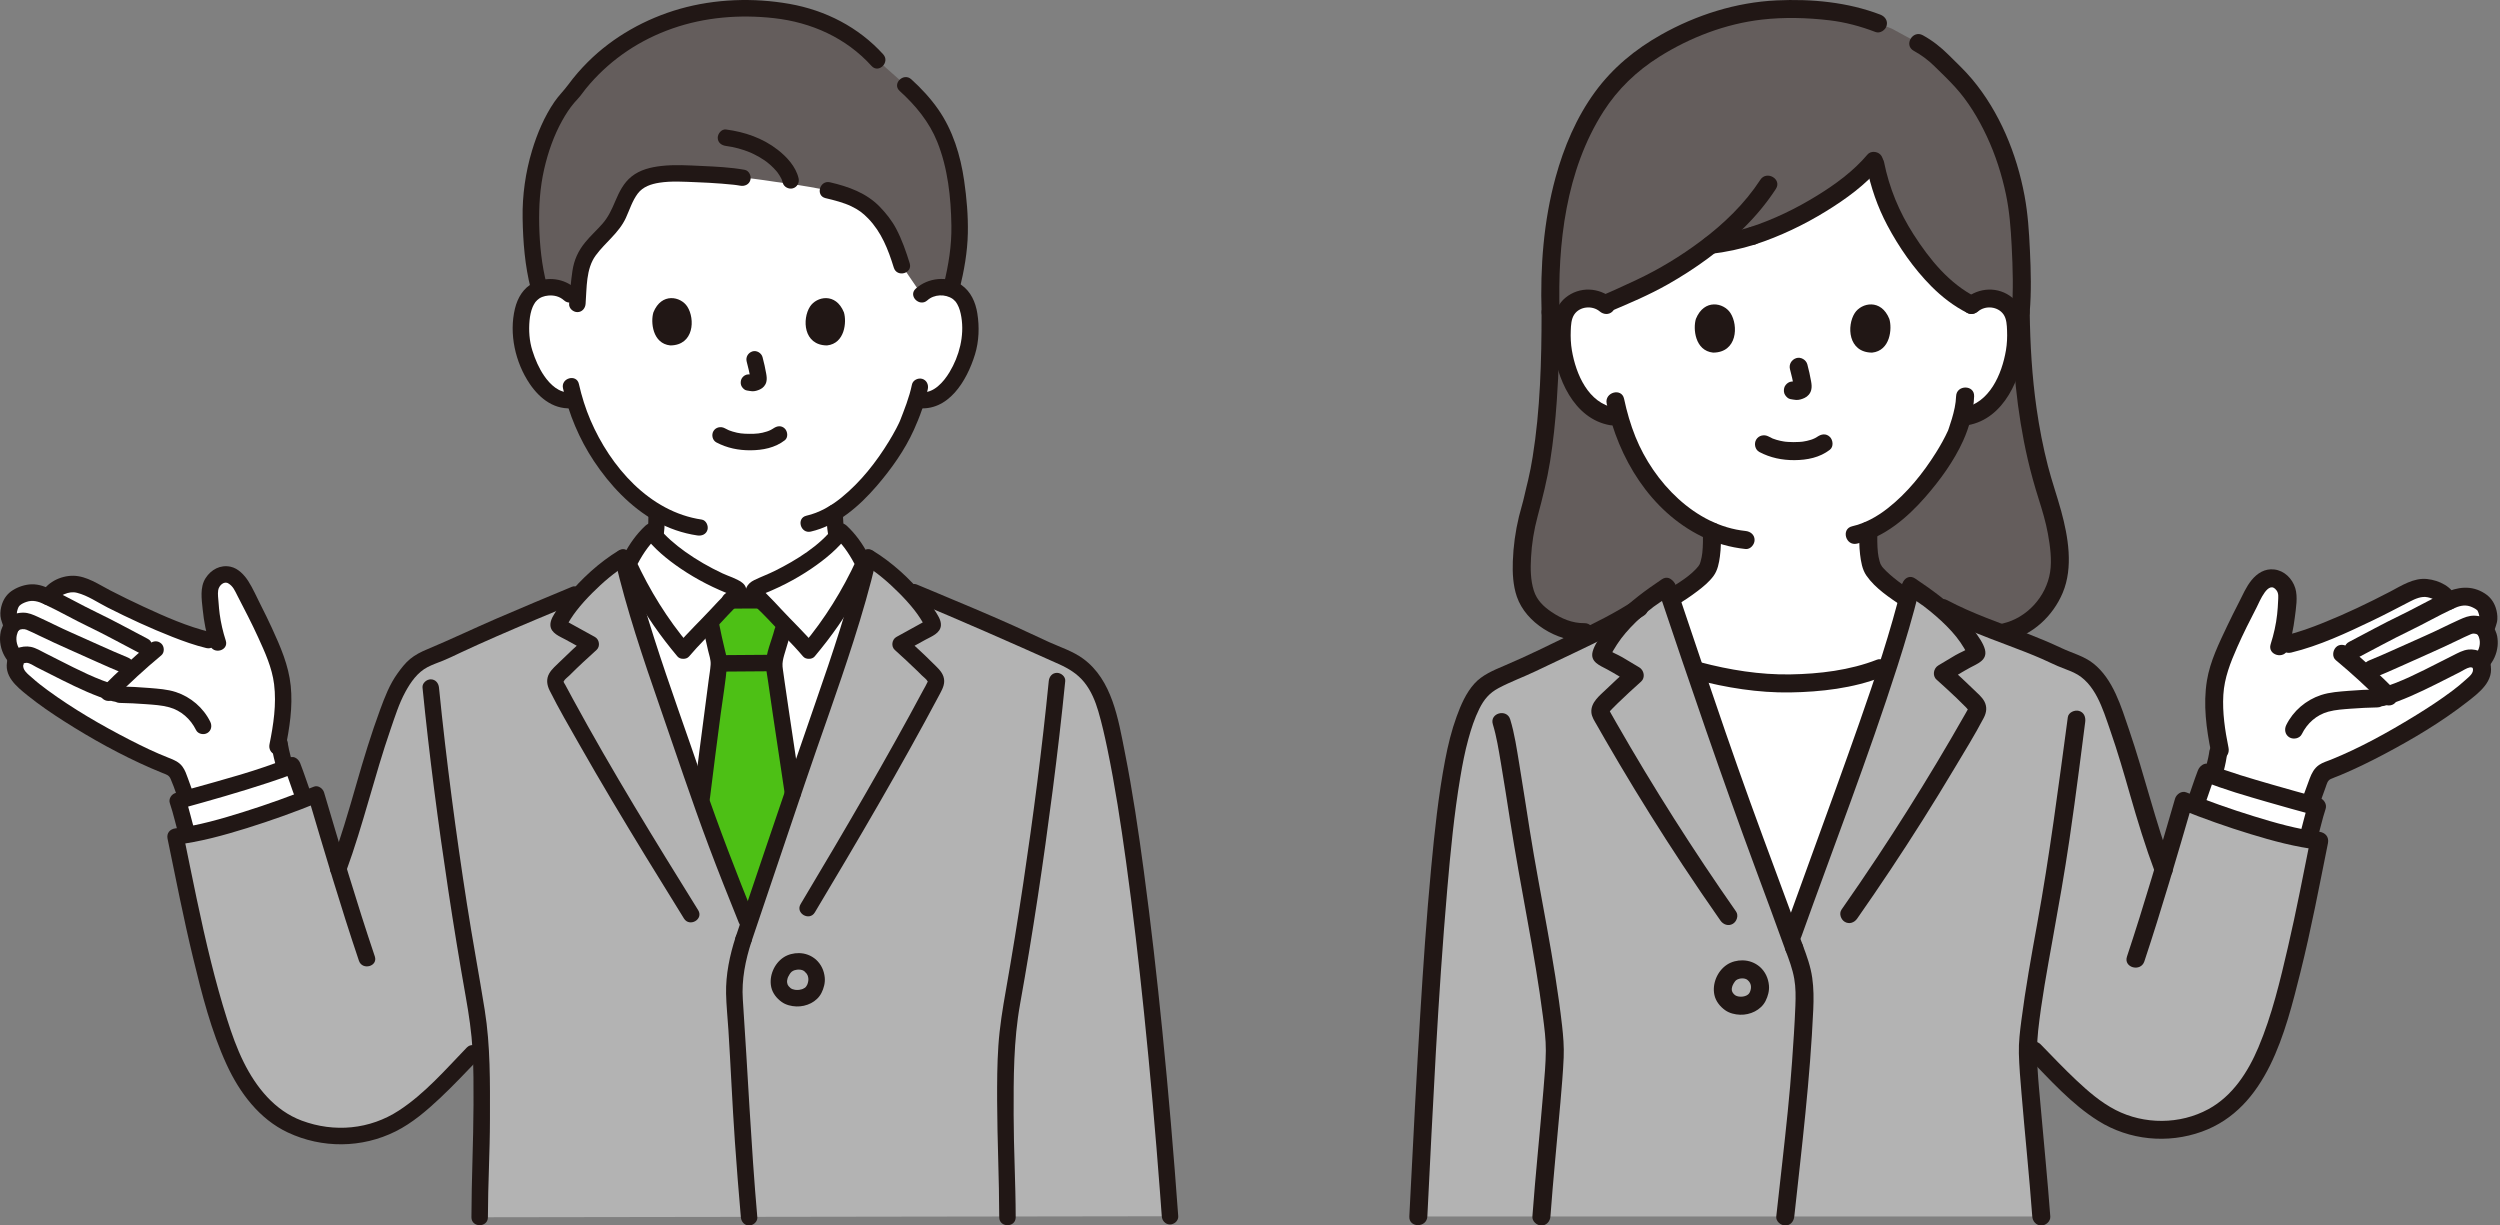 <svg width="204" height="100" viewBox="0 0 204 100" fill="none" xmlns="http://www.w3.org/2000/svg">
<rect x="0" y="0" width="204" height="100" fill="#808080" stroke="none"/>
<g clip-path="url(#clip0_75_776)">
<path d="M73.859 17.23C72.23 14.085 68.722 11.035 61.241 11.035C44.633 11.035 46.495 24.031 46.495 24.031C46.032 23.586 45.407 23.419 44.873 23.437C43.711 23.478 43.216 24.107 43.003 24.476C42.368 25.578 42.395 27.609 42.821 28.866C43.123 29.755 43.618 31.117 44.811 32.093C45.34 32.526 46.137 32.799 46.874 32.609C47.415 34.445 48.393 36.66 50.112 38.717C51.239 40.066 52.414 41.123 53.694 41.864C53.688 43.426 53.564 45.097 52.43 45.9C50.984 47.527 48.369 48.922 48.983 48.535C49.049 48.735 49.097 48.886 49.097 48.886C49.097 48.886 51.43 56.164 61.227 56.164C71.024 56.164 73.396 48.595 73.396 48.595C73.158 48.49 70.06 46.708 68.861 45.057L68.611 44.438C68.297 43.661 68.229 42.694 68.218 41.748C71.303 39.752 73.682 35.625 74.136 34.393C74.302 34.048 74.573 33.337 74.792 32.612C74.909 32.632 74.975 32.643 74.975 32.643C75.667 32.76 76.39 32.495 76.882 32.092C78.075 31.116 78.57 29.755 78.872 28.865C79.298 27.609 79.325 25.578 78.69 24.476C78.477 24.107 77.982 23.478 76.82 23.437C76.285 23.418 75.661 23.585 75.198 24.031C75.198 24.031 75.593 20.576 73.859 17.229L73.859 17.23Z" fill="white"/>
<path d="M76.355 9.843C75.707 8.771 74.889 7.852 73.886 6.946L71.594 4.909C68.624 1.599 64.674 0.684 60.782 0.684C56.7 0.684 53.122 1.843 49.864 4.272C49.136 4.815 47.711 6.14 46.788 7.477C44.793 9.429 43.201 13.694 43.321 17.924C43.337 19.638 43.471 21.608 44.018 23.602C44.253 23.511 44.535 23.449 44.873 23.437C45.408 23.418 46.032 23.585 46.495 24.031C46.495 24.031 46.818 24.257 47.138 24.481C47.209 23.526 47.239 22.994 47.419 21.903C47.717 20.091 49.598 19.255 50.397 17.637C50.857 16.705 51.131 15.616 51.919 14.953C52.512 14.453 53.303 14.284 54.067 14.204C55.249 14.079 59.248 14.257 60.586 14.505C61.717 14.568 62.814 14.794 64.428 14.999C65.303 15.111 66.926 15.397 67.547 15.522C69.989 16.083 70.924 16.693 72.151 18.354C72.621 18.991 73.121 20.153 73.584 21.665L75.198 24.031C75.661 23.585 76.286 23.418 76.82 23.437C77.13 23.448 77.393 23.501 77.615 23.579C78.147 21.463 78.374 19.872 78.291 17.924C78.133 14.187 77.517 11.766 76.355 9.843L76.355 9.843Z" fill="#645D5C"/>
<path d="M58.456 36.101C59.325 36.559 60.26 36.751 61.243 36.744C62.237 36.738 63.246 36.544 64.042 35.924C64.329 35.701 64.277 35.208 64.042 34.974C63.76 34.691 63.38 34.75 63.092 34.974C63.292 34.818 63.124 34.946 63.073 34.979C63.016 35.015 62.958 35.049 62.899 35.08C62.855 35.102 62.648 35.188 62.821 35.123C62.741 35.153 62.661 35.184 62.58 35.21C62.064 35.376 61.703 35.404 61.152 35.401C60.612 35.397 60.293 35.368 59.79 35.218C59.702 35.191 59.616 35.16 59.529 35.13C59.501 35.12 59.474 35.105 59.445 35.097C59.612 35.145 59.5 35.121 59.454 35.1C59.346 35.049 59.24 34.996 59.135 34.941C58.814 34.771 58.404 34.859 58.215 35.182C58.038 35.485 58.134 35.93 58.456 36.101Z" fill="#211715"/>
<path d="M60.928 29.502C61.051 29.97 61.169 30.445 61.239 30.925L61.215 30.746C61.224 30.812 61.227 30.876 61.221 30.942L61.245 30.764C61.24 30.794 61.233 30.823 61.223 30.852L61.291 30.692C61.282 30.713 61.272 30.73 61.26 30.749L61.365 30.613C61.35 30.631 61.336 30.644 61.318 30.659L61.454 30.554C61.418 30.577 61.38 30.595 61.341 30.613L61.502 30.546C61.44 30.572 61.378 30.59 61.312 30.601L61.49 30.577C61.431 30.584 61.372 30.584 61.312 30.577L61.491 30.601C61.423 30.591 61.357 30.575 61.29 30.566C61.103 30.541 60.943 30.534 60.773 30.634C60.633 30.715 60.5 30.875 60.464 31.035C60.425 31.207 60.433 31.4 60.532 31.553C60.619 31.688 60.765 31.839 60.933 31.861C61.081 31.881 61.224 31.919 61.375 31.926C61.603 31.936 61.815 31.866 62.019 31.774C62.27 31.659 62.465 31.437 62.532 31.167C62.588 30.939 62.564 30.736 62.525 30.507C62.448 30.049 62.342 29.594 62.224 29.145C62.135 28.805 61.74 28.565 61.397 28.675C61.047 28.788 60.833 29.137 60.928 29.502Z" fill="#211715"/>
<path d="M53.318 25.487C53.081 26.259 53.235 28.036 54.698 28.187C56.632 28.175 56.735 26.027 56.084 25.018C55.551 24.191 53.984 23.847 53.318 25.487Z" fill="#211715"/>
<path d="M68.863 25.487C69.101 26.259 68.946 28.036 67.483 28.187C65.549 28.175 65.446 26.027 66.097 25.017C66.63 24.191 68.197 23.847 68.863 25.487Z" fill="#211715"/>
<path d="M46.97 23.556C46.043 22.714 44.683 22.536 43.554 23.075C42.715 23.474 42.233 24.302 42.021 25.178C41.524 27.234 42.045 29.573 43.222 31.315C44.075 32.577 45.309 33.511 46.896 33.291C47.256 33.241 47.452 32.782 47.365 32.465C47.259 32.077 46.9 31.945 46.539 31.996C45.645 32.119 44.872 31.349 44.412 30.681C43.975 30.048 43.672 29.335 43.441 28.604C43.192 27.815 43.137 26.968 43.212 26.146C43.247 25.777 43.322 25.387 43.467 25.044C43.519 24.921 43.588 24.806 43.659 24.694C43.683 24.655 43.757 24.568 43.687 24.651C43.735 24.594 43.786 24.541 43.839 24.489C43.922 24.407 44.058 24.306 44.232 24.235C44.395 24.169 44.58 24.131 44.755 24.116C45.216 24.077 45.673 24.191 46.02 24.507C46.659 25.087 47.612 24.139 46.97 23.557V23.556Z" fill="#211715"/>
<path d="M75.673 24.506C76.222 24.007 77.134 23.974 77.741 24.392C77.801 24.434 77.87 24.504 77.966 24.604C78.055 24.697 77.938 24.552 78.004 24.65C78.041 24.704 78.077 24.759 78.11 24.815C78.295 25.136 78.385 25.508 78.446 25.871C78.701 27.413 78.278 29.048 77.479 30.373C77.011 31.149 76.178 32.137 75.154 31.995C74.795 31.946 74.433 32.082 74.328 32.464C74.242 32.778 74.435 33.241 74.797 33.291C77.389 33.649 78.905 31.052 79.56 28.918C79.889 27.846 79.927 26.666 79.749 25.563C79.604 24.657 79.221 23.789 78.45 23.254C77.325 22.473 75.713 22.657 74.723 23.556C74.081 24.139 75.034 25.086 75.673 24.506H75.673Z" fill="#211715"/>
<path d="M74.415 31.38C74.2 32.431 73.791 33.429 73.432 34.358C73.462 34.279 73.462 34.292 73.412 34.4C73.386 34.455 73.361 34.51 73.335 34.566C73.267 34.708 73.195 34.849 73.122 34.989C72.94 35.334 72.745 35.672 72.542 36.005C71.499 37.714 70.226 39.331 68.667 40.598C67.819 41.288 66.862 41.838 65.802 42.082C64.959 42.276 65.316 43.572 66.159 43.378C68.33 42.878 70.136 41.287 71.552 39.64C72.729 38.271 73.826 36.73 74.572 35.078C74.619 34.975 74.663 34.871 74.706 34.767C74.717 34.74 74.797 34.547 74.757 34.641C74.705 34.762 74.794 34.561 74.794 34.56C74.833 34.473 74.869 34.385 74.906 34.298C74.966 34.151 75.025 34.003 75.08 33.854C75.338 33.165 75.563 32.459 75.711 31.738C75.784 31.382 75.608 31.012 75.242 30.911C74.909 30.82 74.488 31.023 74.415 31.38L74.415 31.38Z" fill="#211715"/>
<path d="M45.941 31.686C46.417 33.79 47.27 35.828 48.464 37.625C49.753 39.566 51.447 41.382 53.497 42.527C54.553 43.117 55.708 43.517 56.905 43.693C57.264 43.746 57.627 43.604 57.732 43.224C57.819 42.908 57.623 42.451 57.262 42.398C52.996 41.77 49.81 38.075 48.185 34.289C47.776 33.337 47.465 32.34 47.237 31.329C47.046 30.486 45.75 30.843 45.941 31.686Z" fill="#211715"/>
<path d="M72.07 4.434C70.059 2.215 67.356 0.835 64.421 0.317C61.485 -0.2 58.357 -0.096 55.479 0.722C52.684 1.517 50.024 3.003 47.964 5.062C47.391 5.634 46.857 6.246 46.378 6.899C46.021 7.385 45.585 7.806 45.241 8.309C44.419 9.511 43.836 10.889 43.417 12.278C42.879 14.06 42.615 15.938 42.646 17.798C42.678 19.741 42.83 21.675 43.312 23.564C43.526 24.401 44.823 24.046 44.608 23.207C44.205 21.629 44.037 20.017 44 18.391C43.965 16.836 44.059 15.31 44.407 13.79C44.722 12.415 45.191 11.067 45.88 9.832C46.163 9.326 46.478 8.831 46.855 8.39C47.048 8.164 47.26 7.961 47.435 7.72C47.66 7.411 47.897 7.114 48.15 6.827C49.961 4.763 52.243 3.242 54.875 2.322C57.52 1.397 60.371 1.17 63.149 1.48C66.208 1.821 69.038 3.085 71.12 5.384C71.702 6.026 72.65 5.073 72.07 4.434L72.07 4.434Z" fill="#211715"/>
<path d="M78.309 23.564C78.674 22.075 78.945 20.56 78.976 19.023C79.005 17.596 78.879 16.155 78.675 14.743C78.377 12.682 77.757 10.643 76.556 8.92C75.925 8.017 75.177 7.21 74.362 6.471C73.722 5.891 72.769 6.839 73.412 7.421C74.723 8.611 75.823 9.948 76.476 11.565C77.345 13.716 77.599 16.118 77.634 18.42C77.659 20.049 77.4 21.63 77.013 23.207C76.808 24.047 78.103 24.405 78.309 23.564Z" fill="#211715"/>
<path d="M60.764 13.857C59.615 13.65 58.431 13.596 57.268 13.543C56.175 13.493 55.047 13.418 53.957 13.544C53.085 13.645 52.228 13.849 51.529 14.409C50.888 14.922 50.526 15.663 50.212 16.403C49.928 17.073 49.645 17.705 49.161 18.257C48.705 18.778 48.184 19.242 47.747 19.78C47.177 20.483 46.845 21.208 46.711 22.103C46.577 22.999 46.511 23.896 46.44 24.797C46.412 25.16 46.769 25.469 47.112 25.469C47.499 25.469 47.755 25.161 47.784 24.797C47.886 23.499 47.806 21.947 48.606 20.85C49.39 19.776 50.498 19.02 51.07 17.782C51.375 17.12 51.596 16.384 52.039 15.796C52.466 15.23 53.132 15.015 53.807 14.909C54.788 14.756 55.824 14.831 56.811 14.868C57.501 14.894 58.191 14.931 58.879 14.985C59.192 15.009 59.504 15.036 59.816 15.07C59.873 15.076 59.929 15.083 59.987 15.09C60.017 15.094 60.242 15.124 60.09 15.102C60.196 15.117 60.302 15.134 60.407 15.153C60.764 15.217 61.131 15.056 61.233 14.684C61.323 14.358 61.123 13.922 60.764 13.857L60.764 13.857Z" fill="#211715"/>
<path d="M67.368 16.17C68.073 16.333 68.877 16.548 69.454 16.826C70.049 17.112 70.406 17.376 70.843 17.827C71.925 18.943 72.475 20.352 72.936 21.844C73.19 22.668 74.488 22.317 74.232 21.487C73.936 20.529 73.601 19.566 73.134 18.676C72.789 18.017 72.31 17.41 71.794 16.877C70.69 15.739 69.239 15.226 67.726 14.874C66.884 14.679 66.525 15.974 67.368 16.17Z" fill="#211715"/>
<path d="M65.163 14.542C64.942 13.6 64.203 12.798 63.462 12.222C62.233 11.265 60.771 10.767 59.238 10.565C58.878 10.518 58.567 10.908 58.567 11.237C58.567 11.639 58.877 11.861 59.238 11.909C59.911 11.997 60.587 12.18 61.214 12.44C61.136 12.408 61.309 12.482 61.325 12.489C61.401 12.524 61.477 12.56 61.552 12.598C61.687 12.665 61.82 12.736 61.95 12.811C62.074 12.883 62.196 12.959 62.315 13.039C62.377 13.08 62.438 13.123 62.499 13.166C62.52 13.182 62.665 13.29 62.561 13.209C62.758 13.362 62.945 13.529 63.12 13.707C63.194 13.783 63.266 13.86 63.335 13.94C63.373 13.985 63.41 14.03 63.447 14.076C63.478 14.115 63.468 14.101 63.417 14.036C63.436 14.061 63.455 14.087 63.473 14.112C63.58 14.268 63.682 14.424 63.765 14.593C63.782 14.628 63.796 14.665 63.814 14.699C63.724 14.535 63.785 14.622 63.801 14.675C63.824 14.75 63.85 14.823 63.868 14.899C63.951 15.253 64.355 15.462 64.695 15.369C65.056 15.269 65.247 14.897 65.164 14.542L65.163 14.542Z" fill="#211715"/>
<path d="M22.251 53.062C21.431 51.087 20.785 49.878 19.725 47.832C19.658 47.703 19.187 47.047 18.741 46.917C18.337 46.801 17.883 46.907 17.595 47.212C17.308 47.518 17.122 47.856 17.128 48.276C17.146 49.508 17.287 50.925 17.754 52.377C15.377 52.058 10.615 49.798 8.076 48.456C7.467 48.134 6.86 47.764 6.174 47.668C5.467 47.564 4.217 48.053 3.97 48.732C3.005 48.266 2.479 48.275 1.879 48.503C1.166 48.775 0.957 49.059 0.816 49.463C0.647 49.948 0.661 50.389 0.88 50.852C0.908 50.915 0.942 50.977 0.942 51.046C0.942 51.115 0.908 51.181 0.874 51.24C0.5 51.944 0.62 53.076 1.377 53.749C1.13 54.176 1.139 54.736 1.504 55.151C3.342 57.238 9.911 61.07 13.664 62.517C13.87 62.595 14.08 62.674 14.239 62.824C14.427 62.999 14.524 63.249 14.611 63.49C14.845 64.13 15.02 64.581 15.212 65.159C16.917 64.686 20.993 63.533 23.276 62.68C23.077 61.966 22.864 61.153 22.824 60.68L22.781 60.17C23.185 57.953 23.336 55.75 22.491 53.649C22.409 53.446 22.329 53.25 22.251 53.062L22.251 53.062Z" fill="white"/>
<path d="M17.189 51.587C15.293 51.128 13.473 50.32 11.708 49.503C10.8 49.083 9.902 48.644 9.013 48.186C8.073 47.703 7.085 47.003 5.994 46.982C4.936 46.962 3.737 47.553 3.322 48.553L4.309 48.151C3.768 47.896 3.191 47.661 2.581 47.679C2.053 47.694 1.499 47.877 1.053 48.154C0.619 48.425 0.332 48.803 0.168 49.284C0.061 49.599 0.008 49.947 0.04 50.28C0.072 50.621 0.228 50.904 0.295 51.225V50.867C0.245 51.098 0.105 51.31 0.058 51.549C0.001 51.838 -0.017 52.129 0.017 52.421C0.091 53.057 0.342 53.613 0.768 54.093C1.343 54.741 2.29 53.788 1.718 53.143C1.405 52.789 1.269 52.279 1.372 51.819C1.445 51.496 1.669 51.232 1.59 50.867C1.517 50.529 1.324 50.272 1.388 49.908C1.4 49.838 1.425 49.77 1.445 49.702C1.447 49.694 1.519 49.516 1.475 49.609C1.516 49.522 1.578 49.441 1.583 49.435C1.728 49.284 1.958 49.181 2.175 49.109C2.672 48.944 3.119 49.07 3.632 49.312C4.061 49.514 4.443 49.334 4.619 48.91C4.595 48.968 4.661 48.869 4.664 48.866C4.71 48.817 4.76 48.766 4.811 48.727C4.937 48.629 5.098 48.546 5.249 48.484C5.606 48.338 5.923 48.28 6.294 48.375C7.169 48.598 7.979 49.169 8.782 49.575C10.508 50.447 12.267 51.263 14.068 51.97C14.971 52.324 15.889 52.654 16.833 52.882C17.673 53.086 18.032 51.79 17.19 51.587H17.189Z" fill="#211715"/>
<path d="M1.913 54.182C1.919 54.137 1.943 54.089 1.9 54.149C1.873 54.188 1.837 54.126 1.955 54.12C2.033 54.116 2.076 54.083 2.162 54.085C2.433 54.092 2.745 54.325 2.983 54.444C3.673 54.789 4.359 55.143 5.05 55.487C6.388 56.152 7.754 56.803 9.192 57.223C10.024 57.466 10.379 56.17 9.549 55.927C7.904 55.447 6.369 54.654 4.846 53.883C4.469 53.691 4.092 53.499 3.714 53.31C3.338 53.122 2.943 52.873 2.529 52.787C1.797 52.635 0.733 52.968 0.617 53.825C0.569 54.184 0.703 54.546 1.086 54.651C1.399 54.737 1.864 54.544 1.913 54.182L1.913 54.182Z" fill="#211715"/>
<path d="M1.553 51.434C1.651 51.319 1.98 51.31 2.161 51.385C2.508 51.53 2.848 51.698 3.187 51.861C3.999 52.25 4.812 52.633 5.638 52.995C7.113 53.641 8.57 54.333 10.061 54.942C10.397 55.079 10.8 54.793 10.887 54.473C10.993 54.088 10.756 53.784 10.418 53.647C8.934 53.04 7.364 52.294 5.846 51.631C4.918 51.226 4.02 50.758 3.098 50.34C2.7 50.16 2.331 49.99 1.885 49.993C1.432 49.997 0.908 50.127 0.603 50.484C0.368 50.76 0.332 51.164 0.603 51.434C0.844 51.676 1.317 51.711 1.553 51.434L1.553 51.434Z" fill="#211715"/>
<path d="M0.618 53.825C0.261 55.139 1.329 56.008 2.239 56.74C3.189 57.505 4.196 58.195 5.224 58.85C7.481 60.288 9.846 61.602 12.3 62.674C12.623 62.815 12.948 62.952 13.275 63.082C13.577 63.202 13.789 63.249 13.925 63.565C14.273 64.367 14.541 65.229 14.793 66.065C15.043 66.891 16.34 66.539 16.089 65.708C15.867 64.973 15.606 64.254 15.341 63.533C15.218 63.199 15.107 62.854 14.894 62.564C14.608 62.173 14.209 62.012 13.773 61.842C12.704 61.426 11.631 60.907 10.583 60.369C8.262 59.178 5.979 57.854 3.872 56.311C3.427 55.986 3.027 55.675 2.601 55.292C2.281 55.005 1.783 54.663 1.913 54.182C2.14 53.347 0.845 52.991 0.618 53.825Z" fill="#211715"/>
<path d="M23.285 61.095C23.624 59.413 23.901 57.678 23.723 55.96C23.549 54.274 22.879 52.753 22.178 51.227C21.89 50.6 21.585 49.98 21.272 49.364C20.947 48.725 20.652 48.037 20.268 47.432C19.942 46.918 19.433 46.377 18.817 46.245C17.978 46.064 17.225 46.476 16.776 47.176C16.3 47.918 16.454 48.897 16.539 49.727C16.64 50.714 16.825 51.685 17.128 52.63C17.39 53.45 18.688 53.099 18.423 52.273C18.196 51.565 18.024 50.838 17.925 50.1C17.885 49.798 17.858 49.494 17.837 49.19C17.816 48.866 17.752 48.484 17.804 48.163C17.865 47.775 18.277 47.395 18.625 47.601C19.034 47.842 19.171 48.22 19.387 48.636C19.965 49.75 20.543 50.863 21.064 52.004C21.623 53.23 22.2 54.484 22.366 55.833C22.569 57.474 22.314 59.131 21.99 60.738C21.918 61.093 22.092 61.463 22.459 61.564C22.79 61.655 23.213 61.452 23.285 61.095Z" fill="#211715"/>
<path d="M3.631 49.312C4.841 49.878 6.003 50.551 7.209 51.128C8.619 51.804 9.987 52.567 11.374 53.287C12.141 53.685 12.821 52.526 12.053 52.127C10.665 51.406 9.298 50.644 7.887 49.968C6.681 49.39 5.52 48.718 4.309 48.151C3.981 47.998 3.585 48.059 3.39 48.392C3.22 48.684 3.301 49.157 3.631 49.312Z" fill="#211715"/>
<path d="M12.218 52.521C10.878 53.636 9.593 54.815 8.368 56.055C8.12 56.305 8.099 56.759 8.368 57.005C8.634 57.25 9.054 57.272 9.318 57.005C10.543 55.766 11.828 54.586 13.168 53.471C13.439 53.245 13.419 52.751 13.168 52.521C12.88 52.256 12.508 52.28 12.218 52.521Z" fill="#211715"/>
<path d="M9.771 57.358C10.489 57.373 11.206 57.406 11.922 57.461C12.548 57.509 13.19 57.544 13.799 57.71C14.779 57.977 15.554 58.671 15.998 59.575C16.158 59.901 16.62 59.99 16.917 59.816C17.249 59.622 17.319 59.224 17.158 58.897C16.596 57.753 15.567 56.874 14.359 56.475C13.666 56.246 12.913 56.2 12.19 56.139C11.385 56.071 10.579 56.031 9.771 56.014C8.906 55.996 8.906 57.34 9.771 57.358Z" fill="#211715"/>
<path d="M22.152 60.68C22.247 61.727 22.601 62.746 22.877 63.755C22.97 64.094 23.358 64.336 23.703 64.224C24.05 64.112 24.272 63.761 24.172 63.398C24.04 62.912 23.899 62.429 23.771 61.942C23.704 61.688 23.64 61.433 23.584 61.177C23.56 61.063 23.537 60.95 23.517 60.836C23.509 60.792 23.484 60.719 23.492 60.674C23.491 60.677 23.511 60.855 23.504 60.763C23.502 60.736 23.498 60.708 23.496 60.68C23.464 60.331 23.209 59.991 22.824 60.008C22.487 60.023 22.118 60.305 22.152 60.68Z" fill="#211715"/>
<path d="M14.821 65.268C16.301 64.859 21.579 63.388 23.847 62.457C24.066 63.003 24.508 64.34 24.786 65.06L24.848 65.215C21.977 66.331 18.107 67.625 15.288 68.122L15.271 68.067C14.995 67.187 14.598 65.616 14.505 65.355C14.571 65.337 14.678 65.307 14.821 65.268Z" fill="white"/>
<path d="M67.439 41.827C67.46 42.96 67.524 44.231 68.154 45.214C68.6 45.91 69.22 46.49 69.855 47.01C70.508 47.545 71.196 48.037 71.906 48.492C72.276 48.73 72.655 48.992 73.057 49.175C73.387 49.325 73.78 49.269 73.976 48.934C74.145 48.645 74.067 48.166 73.735 48.015C73.373 47.85 73.031 47.615 72.696 47.403C72.091 47.019 71.481 46.603 70.935 46.165C70.614 45.908 70.302 45.639 70.009 45.35C69.777 45.122 69.524 44.843 69.388 44.647C69.291 44.507 69.204 44.361 69.13 44.207C69.204 44.36 69.077 44.061 69.073 44.049C69.024 43.903 68.984 43.755 68.95 43.605C68.816 43.022 68.794 42.422 68.783 41.826C68.767 40.963 67.424 40.96 67.439 41.826L67.439 41.827Z" fill="#211715"/>
<path d="M49.248 49.175C49.637 48.997 50.002 48.735 50.356 48.497C51.017 48.052 51.661 47.568 52.251 47.031C52.818 46.515 53.385 45.917 53.716 45.217C54.211 44.173 54.252 42.97 54.258 41.835C54.262 40.97 52.918 40.969 52.914 41.835C52.912 42.371 52.906 42.913 52.833 43.445C52.776 43.867 52.64 44.386 52.492 44.666C52.177 45.261 51.689 45.739 51.171 46.197C50.664 46.645 50.127 47.041 49.561 47.415C49.243 47.625 48.917 47.856 48.569 48.014C48.239 48.165 48.158 48.643 48.328 48.934C48.526 49.273 48.916 49.326 49.248 49.175L49.248 49.175Z" fill="#211715"/>
<path d="M95.472 99.245C94.104 80.335 91.962 63.502 90.232 57.734C89.734 56.075 88.988 55.08 88.159 54.416C87.327 53.751 85.95 53.312 84.992 52.849C81.876 51.344 77.808 49.669 74.614 48.336C74.614 48.336 74.391 48.243 74.005 48.082C72.992 47.039 71.826 46.081 70.866 45.501C69.471 51.48 66.993 57.934 65.029 63.75C63.711 67.654 62.393 71.557 61.075 75.46C59.317 71.101 58.155 68.168 56.663 63.75C54.699 57.934 52.221 51.48 50.826 45.501C49.816 46.111 48.577 47.141 47.529 48.247L46.856 48.527C43.662 49.86 39.592 51.536 36.477 53.04C35.519 53.504 34.394 53.723 33.669 54.501C32.894 55.329 32.384 56.2 31.978 57.258C29.929 62.602 29.484 65.785 27.602 70.909C27 68.925 26.424 66.961 25.795 64.839C22.566 66.151 17.454 67.905 14.321 68.265C15.364 73.314 16.375 78.734 18.044 83.851C19.203 87.407 20.938 90.786 24.442 92.09C27.443 93.207 30.272 92.751 32.533 91.42C34.618 90.192 37.046 87.527 38.561 85.959L39.213 85.365C39.344 87.328 39.308 89.24 39.308 91.325C39.308 94.11 39.143 96.168 39.14 99.328L95.472 99.245Z" fill="#B3B3B3"/>
<path d="M28.251 71.085C29.646 67.274 30.555 63.313 31.881 59.48C32.232 58.466 32.56 57.412 33.074 56.466C33.508 55.666 34.068 54.863 34.892 54.435C35.301 54.223 35.739 54.076 36.165 53.903C36.643 53.709 37.104 53.48 37.57 53.261C38.522 52.814 39.481 52.384 40.444 51.962C42.629 51.005 44.833 50.093 47.035 49.175C47.369 49.035 47.609 48.73 47.504 48.349C47.417 48.033 47.014 47.739 46.677 47.879C44.634 48.731 42.589 49.579 40.557 50.458C38.649 51.283 36.774 52.183 34.856 52.984C34.355 53.193 33.885 53.427 33.463 53.775C33.066 54.103 32.739 54.533 32.439 54.949C31.791 55.848 31.399 56.876 31.019 57.908C30.289 59.889 29.676 61.907 29.095 63.935C28.44 66.219 27.772 68.495 26.955 70.728C26.83 71.068 27.095 71.464 27.424 71.554C27.799 71.657 28.125 71.427 28.25 71.085L28.251 71.085Z" fill="#211715"/>
<path d="M61.584 48.088C61.557 48.109 61.537 48.129 61.528 48.145H60.23C60.188 48.066 59.905 47.921 59.655 47.821C56.698 46.631 54.23 44.817 53.15 43.364C52.084 44.344 51.745 45.102 51.052 46.43C52.475 52.144 54.801 58.234 56.663 63.751C58.155 68.169 59.318 71.102 61.075 75.46C62.393 71.557 63.711 67.654 65.029 63.751C66.901 58.207 69.24 52.084 70.662 46.345C69.998 45.069 69.652 44.323 68.608 43.364C67.528 44.817 65.06 46.631 62.103 47.821C61.906 47.9 61.688 48.008 61.585 48.088L61.584 48.088Z" fill="white"/>
<path d="M66.004 53.089C67.994 50.726 69.238 48.704 70.482 45.998C69.927 44.927 69.553 44.233 68.608 43.364C67.527 44.816 65.06 46.631 62.103 47.82C61.853 47.921 61.57 48.066 61.528 48.145C61.457 48.277 61.595 48.393 61.66 48.496C61.761 48.659 62.261 49.077 63.111 50.01C64.076 51.069 65.205 52.136 66.004 53.089V53.089Z" fill="white"/>
<path d="M55.754 53.089C53.764 50.726 52.52 48.704 51.276 45.998C51.831 44.927 52.205 44.233 53.15 43.364C54.23 44.816 56.698 46.631 59.655 47.82C59.905 47.921 60.187 48.066 60.23 48.145C60.301 48.277 60.163 48.393 60.098 48.496C59.996 48.659 59.497 49.077 58.647 50.01C57.682 51.069 56.553 52.136 55.754 53.089V53.089Z" fill="white"/>
<path d="M61.705 48.984C60.974 48.986 60.367 48.988 59.63 48.988C59.388 49.228 59.058 49.559 58.647 50.011C58.427 50.252 58.198 50.495 57.966 50.736C58.129 51.581 58.243 52.115 58.423 52.884C58.452 53.019 58.486 53.15 58.52 53.285C58.592 53.575 58.665 53.874 58.665 54.174C58.665 54.346 57.819 60.515 57.228 65.396C58.466 68.951 59.545 71.665 61.075 75.46C62.285 71.88 63.493 68.3 64.702 64.72C63.958 59.745 63.171 54.545 63.176 54.27C63.186 53.734 63.354 53.208 63.523 52.696C63.732 52.056 63.86 51.496 63.996 50.947C63.695 50.636 63.396 50.323 63.112 50.011C62.697 49.556 62.366 49.223 62.123 48.983C61.978 48.983 61.84 48.984 61.705 48.984L61.705 48.984Z" fill="#4DC015"/>
<path d="M58.87 54.804C60.26 54.803 61.651 54.773 63.042 54.773C63.394 54.773 63.731 54.464 63.714 54.101C63.698 53.738 63.419 53.429 63.042 53.429C61.652 53.429 60.261 53.46 58.87 53.46C58.518 53.46 58.181 53.769 58.198 54.132C58.214 54.495 58.493 54.804 58.87 54.804Z" fill="#211715"/>
<path d="M57.384 51.251C57.504 51.857 57.634 52.461 57.775 53.062C57.863 53.441 58.014 53.84 57.987 54.233C57.959 54.649 57.884 55.065 57.83 55.477C57.582 57.376 57.33 59.274 57.086 61.173C56.917 62.48 56.752 63.787 56.592 65.095C56.548 65.456 56.933 65.767 57.264 65.767C57.664 65.767 57.892 65.457 57.936 65.095C58.213 62.823 58.507 60.554 58.805 58.285C58.98 56.951 59.217 55.61 59.327 54.27C59.361 53.857 59.249 53.437 59.151 53.039C58.974 52.329 58.822 51.612 58.679 50.894C58.609 50.538 58.184 50.334 57.853 50.425C57.482 50.527 57.313 50.894 57.384 51.251H57.384Z" fill="#211715"/>
<path d="M62.043 48.312C61.218 48.314 60.393 48.316 59.568 48.318C59.217 48.318 58.88 48.626 58.897 48.989C58.913 49.353 59.192 49.662 59.568 49.661C60.393 49.66 61.218 49.658 62.043 49.656C62.395 49.655 62.731 49.347 62.715 48.984C62.699 48.621 62.42 48.312 62.043 48.312Z" fill="#211715"/>
<path d="M65.349 64.538C65.025 62.369 64.698 60.2 64.376 58.03C64.257 57.224 64.138 56.417 64.022 55.61C63.98 55.323 63.94 55.035 63.901 54.747C63.894 54.696 63.916 54.871 63.898 54.733C63.893 54.691 63.888 54.65 63.882 54.608C63.873 54.535 63.862 54.462 63.856 54.389C63.83 54.076 63.901 53.771 63.984 53.471C64.148 52.881 64.349 52.304 64.499 51.71C64.71 50.872 63.415 50.514 63.203 51.353C62.965 52.301 62.466 53.31 62.504 54.302C62.52 54.717 62.608 55.136 62.666 55.546C62.918 57.339 63.19 59.129 63.458 60.92C63.656 62.245 63.855 63.57 64.053 64.895C64.107 65.254 64.56 65.452 64.88 65.365C65.264 65.259 65.403 64.898 65.349 64.538L65.349 64.538Z" fill="#211715"/>
<path d="M60.027 76.468C59.545 77.945 59.216 79.528 59.248 81.087C59.269 82.077 59.377 83.07 59.439 84.058C59.63 87.076 59.755 90.096 59.965 93.113C60.109 95.186 60.272 97.258 60.454 99.328C60.486 99.689 60.74 100 61.126 100C61.464 100 61.829 99.692 61.797 99.328C61.277 93.406 61.018 87.473 60.614 81.544C60.505 79.943 60.828 78.342 61.323 76.825C61.592 76.001 60.294 75.648 60.027 76.468Z" fill="#211715"/>
<path d="M70.218 45.322C69.265 49.389 67.927 53.354 66.557 57.296C65.162 61.312 63.786 65.334 62.426 69.362C61.626 71.731 60.826 74.099 60.027 76.468C59.749 77.289 61.047 77.641 61.322 76.825C62.759 72.57 64.195 68.315 65.633 64.061C66.957 60.141 68.389 56.257 69.647 52.314C70.345 50.125 70.989 47.917 71.514 45.679C71.711 44.838 70.416 44.479 70.218 45.322V45.322Z" fill="#211715"/>
<path d="M70.527 46.081C71.564 46.714 72.494 47.517 73.351 48.375C73.803 48.828 74.24 49.303 74.634 49.809C74.798 50.019 74.953 50.239 75.098 50.463C75.172 50.576 75.243 50.69 75.31 50.807C75.338 50.856 75.366 50.906 75.393 50.957C75.413 50.993 75.432 51.03 75.451 51.068C75.482 51.132 75.478 51.116 75.436 51.019L75.528 50.68C75.576 50.633 75.565 50.633 75.497 50.679C75.437 50.713 75.376 50.746 75.316 50.779C75.236 50.823 75.156 50.868 75.075 50.912C74.854 51.034 74.633 51.156 74.412 51.278C73.99 51.51 73.569 51.743 73.147 51.975C72.781 52.177 72.694 52.743 73.011 53.03C73.632 53.593 74.251 54.159 74.851 54.745C74.977 54.868 75.103 54.993 75.227 55.118C75.349 55.24 75.615 55.434 75.687 55.59C75.713 55.645 75.72 55.574 75.678 55.671C75.588 55.881 75.459 56.085 75.351 56.287C74.598 57.697 73.83 59.099 73.051 60.495C71.444 63.376 69.792 66.232 68.119 69.076C67.195 70.646 66.264 72.211 65.33 73.775C64.885 74.519 66.046 75.195 66.49 74.453C70.013 68.56 73.497 62.637 76.72 56.573C76.953 56.135 77.152 55.705 76.984 55.205C76.837 54.763 76.45 54.441 76.131 54.121C75.429 53.418 74.697 52.747 73.961 52.08L73.825 53.135C74.387 52.825 74.95 52.515 75.512 52.205C76.002 51.935 76.746 51.677 76.779 51.019C76.802 50.579 76.488 50.14 76.258 49.784C76.004 49.392 75.718 49.019 75.422 48.658C74.242 47.217 72.796 45.893 71.204 44.92C70.464 44.468 69.789 45.63 70.526 46.081H70.527Z" fill="#211715"/>
<path d="M50.179 45.679C51.132 49.746 52.47 53.711 53.839 57.654C55.161 61.46 56.425 65.29 57.841 69.063C58.624 71.151 59.453 73.22 60.286 75.288C60.422 75.625 60.734 75.862 61.112 75.758C61.432 75.67 61.718 75.27 61.582 74.931C60.103 71.261 58.67 67.578 57.398 63.831C56.069 59.911 54.642 56.024 53.381 52.081C52.668 49.851 52.009 47.602 51.474 45.322C51.277 44.481 49.981 44.837 50.179 45.679V45.679Z" fill="#211715"/>
<path d="M50.487 44.921C48.895 45.894 47.449 47.218 46.269 48.658C45.983 49.008 45.707 49.368 45.459 49.746C45.22 50.11 44.89 50.568 44.912 51.02C44.945 51.68 45.689 51.934 46.18 52.206C46.742 52.516 47.304 52.826 47.867 53.136L47.731 52.081C47.044 52.703 46.36 53.329 45.702 53.981C45.401 54.279 45.035 54.578 44.821 54.948C44.555 55.409 44.625 55.895 44.853 56.35C45.596 57.837 46.441 59.283 47.262 60.728C49.02 63.824 50.851 66.879 52.707 69.917C53.736 71.6 54.772 73.276 55.812 74.951C56.268 75.684 57.431 75.01 56.973 74.273C53.449 68.598 49.936 62.905 46.745 57.034C46.536 56.65 46.329 56.265 46.124 55.88C46.087 55.81 46.004 55.707 45.992 55.628C45.977 55.542 45.963 55.68 46.005 55.59C46.083 55.422 46.335 55.248 46.464 55.118C47.18 54.398 47.929 53.712 48.681 53.031C48.998 52.743 48.91 52.177 48.545 51.976C48.123 51.743 47.701 51.51 47.279 51.278C47.078 51.167 46.878 51.056 46.677 50.946C46.576 50.89 46.476 50.835 46.376 50.779C46.325 50.752 46.108 50.577 46.164 50.681L46.255 51.02C46.26 51.126 46.214 51.11 46.279 50.994C46.307 50.945 46.333 50.894 46.361 50.845C46.427 50.729 46.496 50.614 46.568 50.502C46.712 50.278 46.865 50.059 47.027 49.849C47.428 49.328 47.877 48.84 48.341 48.375C49.198 47.517 50.129 46.714 51.165 46.081C51.902 45.63 51.228 44.468 50.487 44.921H50.487Z" fill="#211715"/>
<path d="M66.478 53.565C67.846 51.936 69.073 50.205 70.078 48.329C70.323 47.871 70.556 47.407 70.781 46.938C70.897 46.695 71.059 46.437 71.13 46.177C71.222 45.843 71.004 45.543 70.855 45.262C70.384 44.374 69.822 43.576 69.083 42.889C68.738 42.567 68.292 42.675 68.028 43.025C66.902 44.519 64.972 45.713 63.253 46.57C62.695 46.849 62.109 47.064 61.548 47.335C60.963 47.618 60.62 48.169 61.035 48.772C61.471 49.408 62.117 49.92 62.637 50.486C63.59 51.522 64.621 52.489 65.529 53.565C65.763 53.842 66.238 53.806 66.479 53.565C66.754 53.29 66.714 52.893 66.479 52.615C65.625 51.603 64.658 50.693 63.758 49.723C63.371 49.305 62.984 48.891 62.58 48.49C62.471 48.382 62.364 48.272 62.255 48.164C62.211 48.121 62.114 47.98 62.253 48.177C62.236 48.153 62.146 47.999 62.157 48.044V48.402L62.176 48.324L62.004 48.621C61.935 48.701 62.074 48.573 62.125 48.546C62.176 48.519 62.229 48.493 62.282 48.468C62.508 48.366 62.742 48.279 62.969 48.18C63.369 48.006 63.763 47.819 64.151 47.62C64.863 47.254 65.555 46.847 66.217 46.396C67.327 45.641 68.377 44.779 69.189 43.703L68.134 43.839C68.912 44.564 69.416 45.4 69.903 46.337V45.659C68.743 48.173 67.31 50.493 65.529 52.615C65.296 52.892 65.257 53.292 65.529 53.565C65.769 53.804 66.245 53.844 66.479 53.565L66.478 53.565Z" fill="#211715"/>
<path d="M56.229 52.614C54.448 50.493 53.015 48.173 51.855 45.659V46.337C52.342 45.4 52.846 44.564 53.625 43.839L52.57 43.703C53.381 44.779 54.431 45.641 55.541 46.396C56.203 46.846 56.895 47.253 57.608 47.62C57.977 47.809 58.351 47.988 58.731 48.154C58.959 48.254 59.19 48.345 59.418 48.444C59.491 48.476 59.563 48.508 59.634 48.546C59.68 48.57 59.836 48.715 59.755 48.62L59.582 48.324L59.602 48.401V48.044C59.612 47.999 59.523 48.153 59.506 48.176C59.645 47.98 59.547 48.121 59.504 48.164C59.395 48.272 59.287 48.382 59.178 48.49C58.774 48.89 58.387 49.305 58 49.722C57.101 50.693 56.134 51.602 55.279 52.614C55.045 52.892 55.008 53.293 55.279 53.565C55.52 53.805 55.994 53.843 56.23 53.565C57.029 52.618 57.927 51.761 58.776 50.859C59.169 50.441 59.553 50.015 59.959 49.608C60.155 49.412 60.367 49.224 60.546 49.011C60.93 48.551 61.101 47.938 60.537 47.527C60.075 47.191 59.469 47.028 58.953 46.786C57.888 46.287 56.862 45.699 55.905 45.016C55.124 44.459 54.261 43.729 53.73 43.025C53.467 42.675 53.02 42.567 52.675 42.889C51.937 43.576 51.375 44.374 50.904 45.262C50.767 45.519 50.575 45.785 50.616 46.087C50.653 46.359 50.834 46.637 50.952 46.884C51.184 47.371 51.426 47.853 51.681 48.329C52.685 50.206 53.912 51.936 55.279 53.565C55.513 53.842 55.989 53.805 56.23 53.565C56.505 53.289 56.464 52.893 56.23 52.614H56.229Z" fill="#211715"/>
<path d="M82.881 99.328C82.876 96.546 82.717 93.767 82.713 90.985C82.708 87.942 82.7 84.923 83.241 81.917C84.279 76.142 85.146 70.336 85.895 64.517C86.278 61.542 86.627 58.562 86.923 55.577C86.959 55.215 86.588 54.905 86.251 54.905C85.858 54.905 85.615 55.214 85.579 55.577C85.033 61.095 84.318 66.598 83.498 72.082C83.063 74.989 82.595 77.891 82.084 80.785C81.816 82.296 81.571 83.801 81.467 85.334C81.365 86.837 81.362 88.343 81.366 89.848C81.375 93.01 81.533 96.167 81.538 99.328C81.539 100.193 82.883 100.194 82.881 99.328H82.881Z" fill="#211715"/>
<path d="M34.477 56.106C35.028 61.643 35.751 67.163 36.583 72.665C37.021 75.562 37.493 78.455 38.006 81.34C38.265 82.795 38.48 84.242 38.564 85.72C38.647 87.183 38.644 88.648 38.639 90.113C38.63 93.186 38.474 96.255 38.469 99.328C38.468 100.193 39.811 100.194 39.813 99.328C39.817 96.659 39.978 93.994 39.98 91.325C39.984 88.34 40.026 85.357 39.551 82.399C39.086 79.503 38.545 76.62 38.095 73.721C37.651 70.863 37.24 67.999 36.866 65.131C36.475 62.128 36.121 59.12 35.821 56.106C35.785 55.745 35.538 55.434 35.149 55.434C34.814 55.434 34.441 55.742 34.477 56.106Z" fill="#211715"/>
<path d="M74.436 48.984C78.448 50.658 82.423 52.402 86.387 54.183C87.203 54.55 87.924 54.983 88.489 55.69C89.038 56.377 89.377 57.205 89.623 58.041C89.916 59.042 90.145 60.061 90.357 61.082C90.99 64.126 91.455 67.206 91.883 70.285C92.453 74.395 92.927 78.518 93.353 82.646C93.857 87.526 94.287 92.414 94.657 97.306C94.706 97.952 94.754 98.598 94.801 99.245C94.827 99.607 95.091 99.916 95.473 99.916C95.816 99.916 96.171 99.609 96.144 99.245C95.779 94.204 95.351 89.168 94.848 84.139C94.412 79.779 93.92 75.424 93.336 71.082C92.9 67.839 92.424 64.597 91.787 61.387C91.251 58.683 90.754 55.481 88.381 53.747C87.546 53.137 86.536 52.815 85.602 52.395C84.632 51.959 83.678 51.489 82.706 51.055C80.571 50.101 78.414 49.198 76.256 48.298C75.768 48.095 75.281 47.892 74.793 47.688C74.458 47.549 74.054 47.839 73.967 48.157C73.86 48.544 74.1 48.844 74.436 48.984L74.436 48.984Z" fill="#211715"/>
<path d="M65.627 79.246C65.702 79.313 65.762 79.395 65.835 79.462C65.766 79.373 65.752 79.355 65.793 79.41C65.806 79.429 65.818 79.448 65.831 79.467C65.851 79.5 65.871 79.533 65.889 79.568C65.917 79.622 65.947 79.738 65.882 79.538C65.895 79.577 65.911 79.615 65.924 79.655C65.947 79.731 65.963 79.809 65.975 79.888L65.951 79.71C65.969 79.851 65.968 79.992 65.95 80.133L65.974 79.954C65.963 80.034 65.947 80.112 65.925 80.189C65.916 80.222 65.906 80.254 65.895 80.286C65.885 80.318 65.83 80.451 65.885 80.32C65.94 80.192 65.886 80.316 65.871 80.346C65.856 80.376 65.84 80.404 65.823 80.433C65.808 80.459 65.79 80.485 65.774 80.51C65.704 80.618 65.891 80.375 65.813 80.46C65.786 80.49 65.673 80.642 65.633 80.635C65.638 80.636 65.789 80.527 65.686 80.592C65.669 80.602 65.653 80.614 65.636 80.624C65.598 80.648 65.559 80.67 65.52 80.69C65.502 80.699 65.484 80.707 65.466 80.716C65.371 80.762 65.605 80.664 65.53 80.688C65.492 80.701 65.455 80.716 65.416 80.727C65.325 80.755 65.231 80.775 65.136 80.789L65.315 80.764C65.145 80.787 64.976 80.787 64.807 80.766L64.985 80.79C64.849 80.771 64.725 80.732 64.594 80.69C64.796 80.755 64.704 80.738 64.652 80.713C64.62 80.697 64.587 80.679 64.556 80.66C64.532 80.646 64.51 80.631 64.487 80.616C64.395 80.557 64.631 80.74 64.524 80.644C64.462 80.588 64.405 80.531 64.349 80.469C64.27 80.382 64.445 80.612 64.347 80.466C64.329 80.438 64.311 80.409 64.294 80.38C64.278 80.351 64.264 80.321 64.249 80.293C64.197 80.191 64.311 80.467 64.259 80.305C64.237 80.237 64.222 80.167 64.211 80.095L64.235 80.274C64.22 80.153 64.22 80.032 64.235 79.911L64.211 80.09C64.223 80.004 64.241 79.919 64.266 79.836C64.278 79.797 64.292 79.758 64.306 79.72C64.351 79.592 64.238 79.859 64.299 79.737C64.339 79.658 64.38 79.58 64.428 79.505C64.451 79.47 64.474 79.435 64.498 79.402C64.51 79.386 64.521 79.364 64.536 79.351C64.515 79.369 64.425 79.485 64.499 79.402C64.524 79.373 64.549 79.345 64.576 79.318C64.599 79.295 64.706 79.209 64.605 79.287C64.503 79.365 64.616 79.281 64.643 79.264C64.681 79.24 64.72 79.218 64.76 79.198C64.767 79.195 64.808 79.169 64.814 79.172C64.815 79.173 64.648 79.236 64.738 79.205C64.777 79.191 64.815 79.177 64.854 79.165C64.944 79.138 65.036 79.119 65.129 79.107L64.951 79.131C65.098 79.114 65.245 79.113 65.392 79.132L65.214 79.108C65.276 79.117 65.338 79.129 65.399 79.145C65.424 79.152 65.449 79.159 65.474 79.167C65.501 79.176 65.614 79.222 65.497 79.171C65.384 79.123 65.476 79.163 65.502 79.176C65.53 79.19 65.557 79.205 65.584 79.221C65.611 79.237 65.637 79.255 65.663 79.272C65.757 79.334 65.534 79.167 65.626 79.246C65.763 79.364 65.915 79.443 66.101 79.443C66.266 79.443 66.463 79.37 66.576 79.246C66.807 78.995 66.861 78.54 66.576 78.296C66.187 77.961 65.718 77.784 65.203 77.774C64.773 77.765 64.302 77.881 63.941 78.12C63.174 78.625 62.739 79.643 62.931 80.543C63.038 81.043 63.378 81.469 63.787 81.761C64.128 82.005 64.57 82.11 64.984 82.126C65.789 82.155 66.654 81.765 67.03 81.025C67.223 80.643 67.341 80.198 67.3 79.768C67.246 79.197 67.006 78.683 66.576 78.296C66.315 78.061 65.881 78.019 65.626 78.296C65.391 78.553 65.348 78.995 65.626 79.246L65.627 79.246Z" fill="#211715"/>
<path d="M15.919 67.888C15.641 66.992 15.454 66.064 15.152 65.176L14.683 66.003C17.117 65.331 19.55 64.644 21.948 63.852C22.647 63.621 23.345 63.383 24.026 63.104L23.2 62.635C23.538 63.493 23.809 64.377 24.139 65.239C24.269 65.577 24.591 65.811 24.965 65.708C25.289 65.619 25.565 65.222 25.434 64.881C25.104 64.02 24.834 63.136 24.496 62.278C24.375 61.972 24.034 61.66 23.669 61.809C21.036 62.883 18.242 63.613 15.508 64.379C15.114 64.49 14.72 64.599 14.326 64.707C13.992 64.8 13.74 65.189 13.857 65.534C14.159 66.421 14.346 67.35 14.624 68.245C14.879 69.069 16.177 68.717 15.919 67.888H15.919Z" fill="#211715"/>
<path d="M30.583 78.037C29.09 73.613 27.77 69.137 26.443 64.66C26.349 64.343 25.96 64.052 25.617 64.191C23.74 64.952 21.831 65.639 19.897 66.245C18.09 66.811 16.169 67.375 14.321 67.594C13.872 67.647 13.577 67.978 13.673 68.444C14.342 71.684 14.974 74.932 15.752 78.148C16.467 81.1 17.227 84.12 18.502 86.887C19.557 89.174 21.16 91.319 23.49 92.412C26.283 93.723 29.53 93.698 32.288 92.318C33.64 91.641 34.813 90.631 35.909 89.603C36.992 88.587 38.006 87.502 39.037 86.434C39.638 85.812 38.689 84.861 38.087 85.484C36.356 87.277 34.661 89.241 32.559 90.613C30.176 92.169 27.278 92.434 24.622 91.443C22.41 90.617 20.902 88.725 19.882 86.668C19.325 85.544 18.908 84.362 18.53 83.168C18.042 81.628 17.613 80.069 17.222 78.501C16.362 75.054 15.687 71.565 14.969 68.087L14.321 68.937C16.305 68.703 18.245 68.166 20.148 67.574C22.117 66.96 24.063 66.262 25.974 65.487L25.148 65.018C26.474 69.494 27.795 73.97 29.288 78.395C29.563 79.21 30.861 78.86 30.584 78.037H30.583Z" fill="#211715"/>
</g>
<g clip-path="url(#clip1_75_776)">
<path d="M160.889 24.894C161.349 24.479 162.03 24.278 162.667 24.373C163.304 24.469 163.884 24.853 164.176 25.377C164.382 25.744 164.449 26.162 164.487 26.57C164.626 28.179 164.31 29.817 163.58 31.283C163.225 31.997 162.763 32.681 162.119 33.201C161.625 33.595 161.02 33.888 160.376 33.986C160.376 33.986 160.268 34.003 160.078 34.033C159.935 34.568 159.774 35.018 159.696 35.258C159.173 36.676 156.177 41.689 152.452 43.286C152.446 44.291 152.424 45.448 152.777 46.317C153.044 46.976 154.294 47.953 155.609 48.842C155.609 48.842 154.886 58.624 145.623 58.624C136.359 58.624 136.407 48.778 136.407 48.778C137.81 47.907 139.113 46.96 139.374 46.317C139.717 45.464 139.702 44.341 139.695 43.351C137.984 42.616 136.417 41.366 135.024 39.699C133.488 37.861 132.628 35.814 132.127 34.019C131.282 34.044 130.465 33.706 129.832 33.201C129.188 32.681 128.725 31.997 128.37 31.283C127.641 29.817 127.324 28.178 127.464 26.57C127.502 26.162 127.568 25.744 127.774 25.376C128.066 24.852 128.646 24.468 129.283 24.373C129.92 24.278 130.602 24.479 131.062 24.893C131.062 24.893 131.705 10.855 146.417 10.855C161.538 10.855 160.889 24.894 160.889 24.894Z" fill="white"/>
<path d="M164.487 26.57C164.449 26.162 164.382 25.744 164.176 25.376C163.885 24.852 163.304 24.468 162.667 24.373C162.03 24.278 161.349 24.479 160.889 24.893C158.746 23.83 157.213 21.957 156.157 20.459C153.986 17.377 153.365 15.229 152.961 13.064C151.054 15.396 146.809 18.01 143.029 19.235C142.445 19.42 142.143 19.491 141.559 19.623C140.751 19.805 140.376 19.894 139.58 19.985C138.414 20.889 137.148 21.728 135.822 22.513C135.024 22.985 132.026 24.365 130.949 24.804C130.497 24.449 129.871 24.285 129.283 24.372C128.646 24.468 128.066 24.852 127.774 25.376C127.568 25.743 127.502 26.161 127.464 26.569L126.528 25.491C126.222 16.284 128.644 9.608 132.462 5.952C134.764 3.749 139.95 0.747 145.777 0.747C149.331 0.747 151.214 1.122 153.239 1.903L154.383 2.343C155.456 2.926 156.53 3.509 156.53 3.509C157.901 4.253 158.267 4.82 159.527 6.036C162.44 8.847 164.465 13.904 164.787 18.433C164.881 19.739 165.094 23.138 164.888 25.491L164.486 26.57H164.487Z" fill="#645D5C"/>
<path d="M124.982 41.173C124.478 42.763 124.204 44.426 124.174 46.094C124.147 47.548 124.398 49.182 125.561 50.056C126.51 51.286 127.985 52.209 129.844 52.381C133.111 50.588 136.406 48.778 136.406 48.778C137.81 47.908 139.113 46.961 139.373 46.317C139.717 45.465 139.701 44.343 139.695 43.353C137.983 42.616 136.416 41.366 135.023 39.699C133.504 37.88 132.646 35.856 132.142 34.074C131.788 34.02 131.574 33.987 131.574 33.987C130.931 33.888 130.326 33.596 129.831 33.201C129.188 32.681 128.725 31.997 128.37 31.284C127.641 29.818 127.324 28.179 127.463 26.57L126.527 25.491C126.531 32.2 126.019 37.04 125.301 39.789C125.188 40.227 125.078 40.736 124.974 41.282" fill="#645D5C"/>
<path d="M164.89 25.49C164.991 33.851 166.426 38.529 167.164 40.831C167.759 42.679 168.047 44.156 168.065 46.069C168.084 48.377 166.251 51.013 163.621 51.586C163.621 51.586 162.906 51.742 161.8 51.983C158.607 50.363 155.609 48.843 155.609 48.843C154.294 47.954 153.044 46.976 152.777 46.317C152.424 45.449 152.446 44.291 152.453 43.286C156.177 41.689 159.173 36.676 159.696 35.258C159.775 35.018 159.935 34.568 160.079 34.033C160.268 34.003 160.377 33.986 160.377 33.986C161.02 33.888 161.625 33.595 162.119 33.201C162.763 32.681 163.225 31.997 163.581 31.283C164.31 29.817 164.627 28.179 164.487 26.57L164.89 25.49L164.89 25.49Z" fill="#645D5C"/>
<path d="M116.336 87.793C117.059 74.781 117.87 64.227 119.21 59.76C119.704 58.114 120.326 56.659 121.148 56.001C121.973 55.341 123.339 54.906 124.29 54.446C127.199 53.041 131.074 51.305 133.375 49.857C133.75 49.516 134.15 49.185 134.573 48.86L135.981 47.906L136.005 47.889C137.826 53.307 139.924 59.563 141.884 65.025C143.241 68.808 144.766 72.813 146.143 76.622C147.654 72.403 148.764 69.416 150.252 65.269C152.218 59.789 154.563 53.477 155.93 47.858L157.31 48.793C157.516 48.951 157.716 49.109 157.911 49.269C160.88 51.013 164.79 52.04 167.962 53.574C168.872 54.012 169.942 54.22 170.632 54.959C171.367 55.747 171.852 56.574 172.238 57.58C174.239 62.802 174.629 65.853 176.554 70.971C177.098 69.14 177.623 67.322 178.193 65.362C181.307 66.611 186.234 68.276 189.251 68.609C188.27 73.472 187.321 78.692 185.738 83.624C184.638 87.05 182.983 90.31 179.616 91.581C176.734 92.669 174.009 92.242 171.827 90.971C169.558 89.649 166.863 86.57 165.487 85.224C165.34 86.578 166.223 94.554 166.568 99.264H115.737C115.936 95.3 116.132 91.449 116.336 87.793L116.336 87.793Z" fill="#B3B3B3"/>
<path d="M145.791 55.769C145.747 55.769 145.704 55.769 145.661 55.769C143.501 55.764 140.611 55.298 138.556 54.748L138.294 54.681C139.481 58.179 140.707 61.745 141.884 65.025C143.241 68.808 144.766 72.813 146.143 76.622C147.654 72.403 148.765 69.416 150.252 65.269C151.484 61.834 152.866 58.071 154.063 54.357L153.363 54.537C151.192 55.4 148.049 55.761 145.791 55.769L145.791 55.769Z" fill="white"/>
<path d="M181.462 53.52C182.312 51.457 182.962 50.239 184.048 48.144C184.115 48.015 184.585 47.359 185.031 47.23C185.434 47.114 185.888 47.22 186.175 47.525C186.463 47.829 186.648 48.168 186.642 48.587C186.624 49.819 186.483 51.233 186.016 52.684C188.391 52.366 193.148 50.108 195.685 48.767C196.294 48.445 196.9 48.076 197.585 47.979C198.291 47.876 199.54 48.364 199.787 49.043C200.751 48.577 201.276 48.586 201.876 48.814C202.589 49.086 202.797 49.37 202.938 49.773C203.107 50.258 203.093 50.699 202.874 51.161C202.846 51.224 202.812 51.286 202.812 51.355C202.812 51.423 202.846 51.489 202.88 51.549C203.254 52.252 203.134 53.382 202.377 54.055C202.624 54.481 202.616 55.04 202.251 55.455C200.414 57.54 193.853 61.369 190.103 62.814C189.897 62.893 189.688 62.971 189.528 63.121C189.341 63.296 189.244 63.546 189.156 63.786C188.897 64.497 188.71 64.975 188.491 65.654C186.921 65.227 182.836 64.096 180.589 63.266C180.775 62.589 180.964 61.846 181.002 61.403C181.002 61.403 181.031 61.057 181.054 60.788C180.608 58.466 180.4 56.155 181.285 53.955C181.345 53.806 181.404 53.661 181.462 53.52V53.52Z" fill="white"/>
<path d="M203.199 54.115C203.086 53.309 202.139 52.927 201.422 53.003C200.966 53.052 200.569 53.283 200.165 53.484C199.768 53.682 199.373 53.883 198.977 54.084C197.428 54.869 195.869 55.68 194.196 56.17C193.289 56.435 193.675 57.855 194.587 57.589C196.03 57.166 197.401 56.513 198.745 55.846C199.409 55.515 200.069 55.175 200.732 54.843C200.971 54.723 201.265 54.513 201.527 54.462C201.629 54.442 201.737 54.467 201.819 54.505C201.776 54.485 201.759 54.352 201.78 54.506C201.835 54.9 202.338 55.115 202.685 55.019C203.109 54.903 203.254 54.51 203.199 54.115Z" fill="#211715"/>
<path d="M203.197 50.748C202.884 50.385 202.364 50.252 201.903 50.239C201.455 50.227 201.081 50.39 200.68 50.57C199.743 50.991 198.832 51.468 197.891 51.879C196.381 52.539 194.781 53.297 193.328 53.89C192.961 54.041 192.7 54.379 192.815 54.795C192.91 55.143 193.349 55.46 193.719 55.309C195.204 54.703 196.654 54.015 198.122 53.371C198.95 53.008 199.766 52.625 200.581 52.234C200.922 52.071 201.262 51.9 201.612 51.756C201.751 51.698 201.813 51.689 201.995 51.716C201.93 51.706 202.176 51.77 202.157 51.762C202.116 51.745 202.07 51.688 202.156 51.788C202.416 52.089 202.93 52.054 203.196 51.788C203.495 51.489 203.456 51.05 203.196 50.748H203.197Z" fill="#211715"/>
<path d="M201.78 54.506C201.894 54.93 201.479 55.213 201.199 55.471C200.86 55.782 200.48 56.09 200.152 56.337C199.154 57.091 198.103 57.776 197.037 58.429C194.865 59.759 192.54 61.047 190.215 61.984C189.889 62.115 189.532 62.216 189.24 62.416C188.837 62.693 188.635 63.094 188.466 63.539C188.161 64.347 187.867 65.159 187.618 65.986C187.343 66.894 188.763 67.282 189.036 66.377C189.256 65.649 189.514 64.938 189.777 64.225C189.871 63.968 189.92 63.694 190.183 63.57C190.435 63.45 190.709 63.362 190.967 63.254C192.165 62.752 193.333 62.183 194.482 61.576C196.844 60.329 199.173 58.951 201.285 57.308C202.293 56.524 203.588 55.567 203.199 54.115C202.954 53.201 201.534 53.589 201.78 54.506Z" fill="#211715"/>
<path d="M186.955 53.252C189.256 52.694 191.466 51.657 193.593 50.639C194.618 50.148 195.62 49.618 196.629 49.096C197.085 48.86 197.602 48.629 198.092 48.736C198.327 48.787 198.547 48.868 198.755 48.991C198.84 49.041 198.914 49.09 198.985 49.157C199.002 49.172 199.107 49.308 199.078 49.238C199.272 49.701 199.687 49.9 200.159 49.678C200.65 49.446 201.086 49.325 201.553 49.478C201.749 49.542 201.994 49.672 202.101 49.764C202.205 49.855 202.146 49.793 202.203 49.91C202.256 50.018 202.171 49.817 202.216 49.934C202.252 50.026 202.286 50.131 202.303 50.229C202.359 50.555 202.211 50.762 202.123 51.06C202.016 51.426 202.167 51.69 202.282 52.007C202.451 52.473 202.315 53.036 201.992 53.403C201.368 54.111 202.404 55.156 203.032 54.444C203.467 53.949 203.729 53.382 203.802 52.727C203.832 52.45 203.817 52.181 203.769 51.906C203.724 51.642 203.575 51.408 203.521 51.159V51.55C203.591 51.213 203.761 50.907 203.783 50.537C203.802 50.217 203.749 49.88 203.647 49.577C203.481 49.086 203.193 48.705 202.756 48.424C201.671 47.727 200.528 47.884 199.416 48.407L200.496 48.846C200.088 47.874 199.066 47.358 198.052 47.248C196.958 47.13 195.965 47.792 195.037 48.276C193.264 49.201 191.452 50.069 189.596 50.814C188.607 51.21 187.6 51.581 186.564 51.832C185.644 52.055 186.034 53.474 186.955 53.251L186.955 53.252Z" fill="#211715"/>
<path d="M199.416 48.407C198.199 48.978 197.029 49.652 195.816 50.235C194.419 50.906 193.064 51.66 191.69 52.375C190.849 52.811 191.592 54.081 192.432 53.645C193.807 52.931 195.162 52.176 196.558 51.505C197.771 50.923 198.941 50.249 200.159 49.678C200.519 49.509 200.611 48.992 200.423 48.671C200.207 48.303 199.777 48.238 199.416 48.407Z" fill="#211715"/>
<path d="M190.601 53.868C191.923 54.968 193.191 56.131 194.399 57.354C194.67 57.628 195.172 57.645 195.44 57.354C195.71 57.059 195.729 56.606 195.44 56.313C194.231 55.09 192.963 53.927 191.642 52.828C191.346 52.582 190.887 52.517 190.601 52.828C190.352 53.099 190.285 53.605 190.601 53.868Z" fill="#211715"/>
<path d="M193.992 56.254C193.208 56.27 192.424 56.308 191.642 56.373C190.893 56.434 190.11 56.479 189.392 56.717C188.17 57.12 187.125 58.008 186.557 59.166C186.382 59.522 186.46 59.962 186.821 60.172C187.145 60.362 187.651 60.266 187.827 59.908C188.264 59.02 189.021 58.338 189.986 58.074C190.588 57.91 191.223 57.876 191.844 57.828C192.559 57.773 193.275 57.74 193.992 57.725C194.937 57.705 194.941 56.234 193.992 56.254H193.992Z" fill="#211715"/>
<path d="M180.266 61.404C180.26 61.471 180.228 61.652 180.273 61.379C180.265 61.427 180.258 61.475 180.25 61.523C180.231 61.635 180.209 61.747 180.185 61.859C180.129 62.119 180.064 62.378 179.996 62.636C179.87 63.118 179.73 63.597 179.598 64.078C179.497 64.449 179.724 64.895 180.112 64.983C180.5 65.072 180.908 64.867 181.017 64.469C181.292 63.463 181.643 62.448 181.738 61.404C181.772 61.019 181.375 60.651 181.002 60.668C180.574 60.687 180.304 60.992 180.266 61.404Z" fill="#211715"/>
<path d="M188.953 65.779C187.881 65.49 182.362 63.995 180.058 63.062C179.85 63.589 179.431 64.877 179.166 65.571L179.104 65.719C181.87 66.78 185.603 68.009 188.32 68.475L188.336 68.422C188.597 67.574 188.973 66.061 189.061 65.809C189.033 65.802 188.996 65.792 188.952 65.78L188.953 65.779Z" fill="white"/>
<path d="M125.792 25.49C125.792 29.415 125.686 33.445 125.064 37.29C124.962 37.922 124.843 38.552 124.696 39.175C124.599 39.589 124.49 39.999 124.4 40.415C124.274 41.004 124.086 41.574 123.945 42.16C123.657 43.351 123.489 44.579 123.446 45.803C123.412 46.767 123.461 47.776 123.778 48.695C124.518 50.843 127.061 52.349 129.285 52.321C130.231 52.309 130.233 50.838 129.285 50.85C128.304 50.863 127.402 50.478 126.601 49.934C125.944 49.488 125.408 48.973 125.162 48.201C124.886 47.332 124.883 46.414 124.93 45.513C124.989 44.368 125.173 43.236 125.471 42.129C125.869 40.648 126.245 39.156 126.489 37.639C126.75 36.011 126.917 34.367 127.033 32.722C127.203 30.316 127.263 27.902 127.263 25.49C127.263 24.543 125.792 24.541 125.792 25.49L125.792 25.49Z" fill="#211715"/>
<path d="M164.154 25.49C164.207 29.514 164.556 33.562 165.466 37.489C165.719 38.58 166.02 39.657 166.358 40.724C166.654 41.657 166.935 42.593 167.11 43.558C167.29 44.552 167.446 45.692 167.288 46.689C166.973 48.687 165.398 50.423 163.425 50.876C162.503 51.088 162.893 52.507 163.816 52.295C165.857 51.827 167.518 50.277 168.319 48.368C169.19 46.293 168.768 43.809 168.194 41.706C167.857 40.473 167.431 39.269 167.112 38.03C166.712 36.475 166.408 34.896 166.181 33.306C165.812 30.719 165.66 28.101 165.625 25.49C165.613 24.544 164.142 24.541 164.154 25.49L164.154 25.49Z" fill="#211715"/>
<path d="M161.409 25.414C162.014 24.9 163.028 24.999 163.487 25.657C163.743 26.024 163.759 26.541 163.776 26.973C163.798 27.51 163.775 28.055 163.685 28.586C163.356 30.531 162.346 32.9 160.181 33.277C159.789 33.345 159.569 33.825 159.667 34.182C159.781 34.596 160.179 34.764 160.572 34.696C163.548 34.177 164.971 30.8 165.217 28.114C165.337 26.814 165.303 25.188 164.205 24.291C163.066 23.36 161.475 23.435 160.368 24.373C160.065 24.631 160.104 25.149 160.368 25.414C160.669 25.714 161.105 25.671 161.409 25.414H161.409Z" fill="#211715"/>
<path d="M159.618 32.332C159.597 32.962 159.451 33.575 159.273 34.178C159.203 34.414 159.125 34.649 159.047 34.882C159.023 34.953 158.998 35.024 158.974 35.096C158.925 35.239 158.944 35.167 158.964 35.125C158.677 35.754 158.339 36.356 157.972 36.941C156.911 38.631 155.614 40.241 154.037 41.477C153.171 42.156 152.206 42.697 151.136 42.944C150.214 43.156 150.604 44.575 151.527 44.362C153.766 43.846 155.642 42.235 157.118 40.544C158.311 39.177 159.435 37.633 160.188 35.973C160.698 34.847 161.047 33.566 161.089 32.332C161.122 31.385 159.651 31.386 159.618 32.332Z" fill="#211715"/>
<path d="M131.582 24.373C130.476 23.435 128.884 23.36 127.745 24.291C126.647 25.188 126.613 26.814 126.733 28.114C126.98 30.8 128.402 34.177 131.378 34.696C131.769 34.764 132.171 34.591 132.283 34.182C132.38 33.827 132.163 33.345 131.769 33.277C129.604 32.9 128.594 30.53 128.265 28.586C128.175 28.055 128.153 27.51 128.174 26.973C128.191 26.537 128.211 26.031 128.464 25.657C128.913 24.991 129.943 24.906 130.541 25.414C130.844 25.671 131.284 25.711 131.581 25.414C131.845 25.15 131.886 24.631 131.582 24.373Z" fill="#211715"/>
<path d="M131.105 32.932C132.047 37.381 134.673 41.717 138.865 43.776C139.997 44.331 141.186 44.669 142.44 44.8C142.835 44.841 143.175 44.432 143.175 44.064C143.175 43.632 142.837 43.37 142.44 43.328C138.314 42.898 134.939 39.332 133.455 35.65C133.05 34.644 132.749 33.601 132.524 32.541C132.328 31.615 130.91 32.007 131.105 32.932Z" fill="#211715"/>
<path d="M153.435 1.194C150.753 0.168 147.824 -0.101 144.969 0.032C141.669 0.185 138.424 1.214 135.552 2.829C133.433 4.02 131.589 5.54 130.152 7.506C128.636 9.579 127.613 12.003 126.936 14.47C125.956 18.044 125.675 21.797 125.793 25.491C125.823 26.436 127.294 26.44 127.264 25.491C127.087 19.913 127.772 13.886 130.849 9.085C132.012 7.271 133.548 5.797 135.386 4.64C137.906 3.053 140.807 1.939 143.774 1.599C145.586 1.392 147.462 1.443 149.272 1.655C150.568 1.807 151.828 2.147 153.044 2.613C153.415 2.755 153.851 2.455 153.949 2.099C154.063 1.684 153.808 1.337 153.435 1.194V1.194Z" fill="#211715"/>
<path d="M165.624 25.491C165.766 23.815 165.721 22.123 165.642 20.445C165.573 18.943 165.478 17.443 165.201 15.962C164.565 12.552 163.168 9.142 160.929 6.467C160.34 5.763 159.664 5.134 159.015 4.487C158.379 3.852 157.69 3.309 156.901 2.875C156.071 2.418 155.328 3.688 156.159 4.145C156.782 4.488 157.323 4.887 157.831 5.384C158.403 5.945 158.989 6.502 159.528 7.094C160.607 8.277 161.443 9.674 162.121 11.12C162.829 12.631 163.344 14.238 163.687 15.87C163.978 17.26 164.08 18.664 164.153 20.079C164.245 21.878 164.304 23.694 164.153 25.491C164.119 25.888 164.515 26.227 164.888 26.227C165.314 26.227 165.591 25.889 165.624 25.491H165.624Z" fill="#211715"/>
<path d="M151.717 43.289C151.712 43.936 151.704 44.587 151.781 45.231C151.852 45.821 151.953 46.468 152.299 46.968C153.026 48.018 154.198 48.773 155.238 49.478C155.567 49.701 156.053 49.541 156.244 49.214C156.457 48.851 156.31 48.431 155.981 48.207C155.486 47.872 154.994 47.529 154.531 47.15C154.329 46.984 154.131 46.812 153.943 46.63C153.86 46.55 153.78 46.469 153.703 46.384C153.664 46.341 153.627 46.298 153.59 46.253C153.514 46.163 153.671 46.386 153.569 46.225C153.525 46.155 153.48 46.088 153.443 46.013C153.403 45.933 153.483 46.132 153.441 46.001C153.419 45.932 153.394 45.864 153.374 45.794C153.307 45.56 153.259 45.302 153.237 45.091C153.175 44.493 153.184 43.889 153.188 43.289C153.194 42.342 151.723 42.341 151.717 43.289H151.717Z" fill="#211715"/>
<path d="M138.96 43.353C138.964 43.941 138.972 44.532 138.909 45.117C138.888 45.319 138.833 45.604 138.762 45.842C138.741 45.91 138.718 45.976 138.694 46.043C138.711 45.997 138.736 45.972 138.7 46.029C138.674 46.07 138.532 46.28 138.635 46.15C137.964 46.999 136.946 47.577 136.036 48.143C135.698 48.352 135.567 48.8 135.772 49.149C135.968 49.486 136.439 49.624 136.778 49.413C137.372 49.044 137.959 48.66 138.515 48.234C138.997 47.867 139.465 47.486 139.826 46.995C140.162 46.538 140.273 45.947 140.346 45.397C140.437 44.718 140.436 44.036 140.431 43.353C140.425 42.407 138.954 42.405 138.96 43.353Z" fill="#211715"/>
<path d="M143.642 14.672C142.372 16.621 140.662 18.267 138.806 19.657C137.153 20.895 135.41 21.954 133.545 22.835C133.039 23.074 132.531 23.309 132.021 23.539C131.797 23.641 131.573 23.741 131.348 23.84C131.249 23.883 131.15 23.927 131.051 23.969C131.017 23.984 130.982 23.999 130.947 24.014C130.732 24.106 131.07 23.963 130.874 24.045C130.507 24.198 130.245 24.532 130.36 24.95C130.455 25.295 130.896 25.618 131.265 25.464C132.899 24.779 134.569 24.071 136.111 23.195C138.317 21.944 140.439 20.413 142.253 18.637C143.25 17.662 144.15 16.584 144.912 15.414C145.431 14.618 144.158 13.88 143.642 14.671L143.642 14.672Z" fill="#211715"/>
<path d="M142.834 18.526C142.267 18.705 141.691 18.84 141.112 18.971C140.852 19.029 140.593 19.088 140.331 19.137C140.198 19.162 140.065 19.184 139.932 19.204C139.893 19.21 139.65 19.251 139.852 19.217C139.771 19.231 139.688 19.237 139.606 19.247C139.225 19.291 138.851 19.553 138.871 19.982C138.887 20.343 139.197 20.766 139.606 20.718C140.828 20.576 142.052 20.314 143.225 19.945C143.592 19.829 143.864 19.427 143.739 19.04C143.62 18.672 143.227 18.402 142.834 18.526Z" fill="#211715"/>
<path d="M152.391 12.605C151.246 13.963 149.782 15.031 148.279 15.959C146.569 17.014 144.746 17.9 142.834 18.526C141.938 18.819 142.322 20.24 143.225 19.945C145.255 19.28 147.206 18.349 149.022 17.229C150.623 16.242 152.212 15.092 153.431 13.646C153.687 13.343 153.729 12.903 153.431 12.606C153.168 12.343 152.648 12.301 152.391 12.606L152.391 12.605Z" fill="#211715"/>
<path d="M161.26 24.258C159.054 23.143 157.459 21.175 156.148 19.13C154.968 17.29 154.163 15.344 153.733 13.202C153.655 12.813 153.192 12.589 152.828 12.689C152.423 12.8 152.236 13.203 152.315 13.593C152.651 15.268 153.202 16.872 154.003 18.383C154.952 20.173 156.163 21.918 157.595 23.36C158.452 24.222 159.43 24.979 160.517 25.529C161.361 25.955 162.106 24.686 161.26 24.258Z" fill="#211715"/>
<path d="M189.046 68.618C189.309 67.754 189.486 66.861 189.771 66.004C189.896 65.628 189.625 65.199 189.257 65.1C187.964 64.749 186.672 64.391 185.384 64.017C183.662 63.516 181.919 63.023 180.253 62.352C179.859 62.193 179.479 62.531 179.349 62.866C179.027 63.694 178.771 64.545 178.457 65.375C178.316 65.747 178.613 66.182 178.97 66.28C179.384 66.393 179.734 66.139 179.875 65.766C180.189 64.936 180.446 64.085 180.767 63.257L179.862 63.771C181.528 64.441 183.271 64.935 184.993 65.436C186.281 65.81 187.572 66.168 188.866 66.518L188.353 65.613C188.067 66.469 187.89 67.363 187.627 68.227C187.35 69.134 188.77 69.522 189.046 68.618H189.046Z" fill="#211715"/>
<path d="M138.36 55.458C140.854 56.118 143.498 56.544 146.083 56.502C148.579 56.461 151.221 56.161 153.559 55.246C153.929 55.101 154.186 54.753 154.073 54.341C153.976 53.989 153.54 53.682 153.168 53.827C150.941 54.699 148.46 54.992 146.083 55.031C143.621 55.071 141.126 54.668 138.751 54.039C137.835 53.797 137.445 55.215 138.36 55.458V55.458Z" fill="#211715"/>
<path d="M142.571 79.941C142.654 80.015 142.729 80.095 142.797 80.182L142.682 80.033C142.755 80.13 142.816 80.233 142.866 80.344L142.791 80.168C142.842 80.289 142.876 80.413 142.895 80.542L142.869 80.347C142.886 80.486 142.885 80.625 142.867 80.764L142.894 80.569C142.872 80.72 142.832 80.867 142.773 81.009L142.848 80.833C142.8 80.944 142.743 81.049 142.671 81.145L142.786 80.996C142.719 81.083 142.64 81.158 142.554 81.226L142.703 81.111C142.6 81.187 142.49 81.249 142.373 81.299L142.548 81.225C142.41 81.281 142.267 81.318 142.119 81.34L142.315 81.314C142.148 81.335 141.981 81.336 141.814 81.315L142.009 81.342C141.868 81.321 141.731 81.286 141.598 81.232L141.774 81.306C141.674 81.263 141.581 81.211 141.494 81.146L141.643 81.261C141.541 81.181 141.451 81.09 141.37 80.989L141.485 81.138C141.411 81.041 141.35 80.938 141.303 80.826L141.377 81.002C141.339 80.906 141.313 80.809 141.298 80.707L141.324 80.902C141.309 80.783 141.31 80.664 141.324 80.545L141.298 80.74C141.319 80.589 141.362 80.445 141.42 80.304L141.346 80.48C141.42 80.31 141.516 80.152 141.629 80.005L141.514 80.154C141.58 80.071 141.65 79.995 141.733 79.929L141.584 80.044C141.678 79.972 141.778 79.915 141.886 79.868L141.71 79.942C141.853 79.882 141.999 79.843 142.152 79.823L141.957 79.849C142.102 79.832 142.247 79.832 142.392 79.85L142.196 79.824C142.32 79.842 142.439 79.873 142.555 79.919L142.379 79.845C142.484 79.89 142.581 79.946 142.672 80.016L142.523 79.901C142.539 79.914 142.555 79.927 142.57 79.941C142.721 80.07 142.887 80.157 143.091 80.157C143.271 80.157 143.487 80.077 143.611 79.941C143.863 79.666 143.922 79.168 143.611 78.901C143.211 78.558 142.733 78.376 142.205 78.365C141.77 78.355 141.29 78.474 140.924 78.716C140.139 79.233 139.698 80.266 139.895 81.187C140.004 81.7 140.354 82.134 140.772 82.432C141.119 82.68 141.569 82.786 141.989 82.802C142.807 82.832 143.688 82.431 144.069 81.68C144.265 81.293 144.388 80.841 144.346 80.404C144.29 79.822 144.05 79.296 143.611 78.901C143.325 78.644 142.849 78.598 142.57 78.901C142.312 79.182 142.265 79.666 142.57 79.941H142.571Z" fill="#211715"/>
<path d="M146.414 99.264C147.026 93.635 147.71 88.023 147.963 82.363C148.001 81.502 148 80.652 147.879 79.796C147.749 78.871 147.438 78.007 147.109 77.137C146.969 76.766 146.613 76.511 146.205 76.623C145.849 76.721 145.55 77.154 145.691 77.528C145.979 78.291 146.267 79.055 146.41 79.861C146.538 80.584 146.532 81.324 146.504 82.055C146.446 83.578 146.339 85.099 146.233 86.619C146.044 89.351 145.744 92.07 145.442 94.791C145.276 96.282 145.105 97.773 144.943 99.265C144.9 99.66 145.312 100 145.679 100C146.112 100 146.371 99.661 146.414 99.265V99.264Z" fill="#211715"/>
<path d="M133.417 48.953C131.825 50.017 130.082 50.858 128.362 51.692C126.506 52.591 124.652 53.515 122.753 54.319C121.887 54.685 120.946 55.074 120.305 55.79C119.623 56.552 119.209 57.517 118.862 58.468C118.444 59.614 118.157 60.797 117.928 61.994C117.37 64.912 117.059 67.882 116.781 70.838C116.401 74.868 116.128 78.907 115.882 82.947C115.588 87.752 115.34 92.561 115.097 97.37C115.065 98.001 115.033 98.633 115.001 99.264C114.954 100.211 116.425 100.208 116.472 99.264C116.921 90.341 117.329 81.407 118.101 72.504C118.367 69.443 118.66 66.41 119.158 63.441C119.334 62.388 119.535 61.335 119.819 60.304C120.051 59.46 120.325 58.613 120.717 57.828C121.095 57.073 121.526 56.553 122.277 56.151C123.249 55.632 124.299 55.253 125.293 54.778C126.351 54.273 127.411 53.776 128.468 53.269C130.401 52.342 132.373 51.418 134.16 50.223C134.943 49.7 134.207 48.425 133.417 48.953Z" fill="#211715"/>
<path d="M155.196 47.78C154.259 51.573 153.02 55.285 151.727 58.969C150.44 62.635 149.111 66.288 147.782 69.939C147.042 71.974 146.301 74.009 145.57 76.047C145.435 76.421 145.721 76.852 146.083 76.952C146.491 77.064 146.854 76.813 146.988 76.438C149.622 69.097 152.444 61.807 154.828 54.379C155.486 52.328 156.098 50.262 156.614 48.172C156.842 47.252 155.423 46.86 155.196 47.78H155.196Z" fill="#211715"/>
<path d="M151.543 74.96C153.393 72.317 155.182 69.63 156.903 66.901C157.775 65.52 158.629 64.127 159.466 62.725C160.284 61.355 161.136 59.987 161.876 58.574C162.1 58.144 162.162 57.693 161.931 57.248C161.737 56.873 161.363 56.572 161.065 56.279C160.414 55.638 159.738 55.023 159.059 54.413L158.91 55.568C159.517 55.208 160.114 54.831 160.734 54.493C161.335 54.163 162.194 53.888 161.973 53.007C161.839 52.474 161.419 51.918 161.101 51.478C160.756 51.002 160.377 50.55 159.967 50.129C158.858 48.99 157.582 48.091 156.274 47.205C155.488 46.672 154.751 47.946 155.532 48.475L156.42 49.077C156.874 49.384 157.051 49.509 157.469 49.851C158.103 50.369 158.713 50.918 159.261 51.526C159.516 51.809 159.754 52.103 159.969 52.417C160.071 52.565 160.168 52.717 160.261 52.871C160.312 52.958 160.363 53.045 160.411 53.133C160.429 53.165 160.53 53.389 160.529 53.323L160.63 52.952L160.58 53.031L160.844 52.767C160.465 53.052 159.969 53.228 159.557 53.468C159.09 53.738 158.631 54.022 158.167 54.298C157.778 54.529 157.66 55.132 158.018 55.453C158.572 55.951 159.124 56.451 159.662 56.967C159.922 57.216 160.179 57.468 160.43 57.725C160.447 57.742 160.587 57.917 160.629 57.93C160.604 57.923 160.633 57.779 160.63 57.785C160.548 57.946 160.453 58.101 160.364 58.259C159.606 59.592 158.834 60.917 158.045 62.233C156.491 64.829 154.877 67.389 153.206 69.912C152.246 71.36 151.268 72.795 150.272 74.218C150.044 74.543 150.213 75.035 150.536 75.224C150.903 75.439 151.314 75.287 151.543 74.96L151.543 74.96Z" fill="#211715"/>
<path d="M126.515 99.264C126.743 96.159 127.062 93.06 127.33 89.958C127.435 88.737 127.544 87.515 127.596 86.291C127.632 85.418 127.563 84.557 127.465 83.689C126.859 78.343 125.678 73.083 124.833 67.774C124.546 65.968 124.274 64.159 123.974 62.355C123.771 61.137 123.595 59.887 123.233 58.703C122.957 57.8 121.537 58.185 121.814 59.094C122.123 60.105 122.286 61.167 122.464 62.207C122.732 63.773 122.971 65.344 123.217 66.913C123.65 69.672 124.152 72.415 124.651 75.162C125.117 77.725 125.577 80.388 125.899 82.911C126.019 83.845 126.147 84.793 126.14 85.737C126.131 86.812 126.03 87.888 125.943 88.959C125.662 92.396 125.296 95.825 125.043 99.265C125.014 99.661 125.402 100 125.779 100C126.201 100 126.485 99.662 126.514 99.265L126.515 99.264Z" fill="#211715"/>
<path d="M168.734 58.522C167.974 64.169 167.25 69.808 166.229 75.416C165.754 78.026 165.283 80.64 164.943 83.271C164.829 84.155 164.718 85.048 164.74 85.941C164.767 87.03 164.863 88.118 164.953 89.202C165.232 92.557 165.586 95.906 165.833 99.264C165.862 99.66 166.15 100 166.569 100C166.944 100 167.334 99.662 167.304 99.264C167.083 96.263 166.778 93.268 166.516 90.27C166.337 88.22 166.091 86.159 166.314 84.103C166.578 81.675 167.048 79.135 167.493 76.661C167.983 73.943 168.468 71.227 168.869 68.494C169.148 66.599 169.404 64.7 169.652 62.8C169.751 62.042 169.847 61.283 169.945 60.525C169.986 60.203 170.027 59.881 170.069 59.558C170.087 59.42 170.105 59.281 170.123 59.142C170.132 59.075 170.179 58.721 170.153 58.913C170.206 58.52 170.059 58.123 169.639 58.008C169.297 57.914 168.788 58.126 168.734 58.522L168.734 58.522Z" fill="#211715"/>
<path d="M135.317 48.147C137.884 55.784 140.478 63.407 143.279 70.963C144.09 73.15 144.903 75.338 145.692 77.534C145.826 77.907 146.193 78.159 146.597 78.048C146.958 77.948 147.245 77.519 147.11 77.143C145.705 73.23 144.223 69.345 142.811 65.434C141.446 61.655 140.144 57.853 138.855 54.047C138.145 51.951 137.44 49.853 136.735 47.756C136.435 46.863 135.014 47.246 135.316 48.147L135.317 48.147Z" fill="#211715"/>
<path d="M141.662 74.38C138.177 69.4 134.914 64.266 131.896 58.991C131.787 58.801 131.679 58.611 131.571 58.42C131.523 58.336 131.475 58.251 131.427 58.166C131.408 58.133 131.299 57.883 131.31 57.984C131.312 58.004 131.324 58.076 131.305 58.092C131.41 58.001 131.507 57.884 131.604 57.785C131.739 57.648 131.875 57.513 132.012 57.38C132.632 56.775 133.272 56.193 133.916 55.615C134.274 55.293 134.156 54.691 133.767 54.459C133.303 54.184 132.844 53.9 132.377 53.629C131.965 53.39 131.469 53.213 131.09 52.929L131.354 53.193L131.304 53.114L131.405 53.485C131.404 53.54 131.482 53.37 131.494 53.347C131.542 53.258 131.591 53.17 131.641 53.082C131.742 52.907 131.848 52.736 131.96 52.567C132.171 52.246 132.402 51.94 132.651 51.648C133.186 51.021 133.785 50.451 134.417 49.922C134.827 49.578 135.011 49.449 135.463 49.142L136.352 48.541C137.131 48.013 136.396 46.738 135.609 47.27C134.294 48.161 133.025 49.063 131.939 50.238C131.537 50.673 131.163 51.137 130.825 51.624C130.508 52.079 130.104 52.626 129.961 53.168C129.737 54.018 130.553 54.303 131.139 54.62C131.78 54.967 132.397 55.357 133.024 55.729L132.875 54.574C132.267 55.12 131.662 55.67 131.075 56.238C130.543 56.753 129.802 57.307 129.856 58.123C129.882 58.505 130.116 58.839 130.3 59.162C130.516 59.543 130.733 59.923 130.952 60.303C131.341 60.978 131.734 61.651 132.132 62.321C133.785 65.112 135.508 67.863 137.296 70.571C138.306 72.102 139.339 73.619 140.391 75.122C140.618 75.447 141.035 75.598 141.397 75.386C141.719 75.197 141.89 74.706 141.661 74.379L141.662 74.38Z" fill="#211715"/>
<path d="M174.979 78.45C176.395 74.185 177.647 69.872 178.903 65.558L177.998 66.072C179.844 66.81 181.721 67.475 183.622 68.056C185.461 68.619 187.336 69.126 189.251 69.344L188.542 68.413C187.948 71.36 187.386 74.314 186.706 77.243C186.064 80.007 185.395 82.845 184.286 85.466C183.431 87.486 182.179 89.434 180.205 90.507C177.885 91.768 174.967 91.777 172.628 90.572C171.424 89.952 170.392 89.055 169.411 88.132C168.415 87.196 167.476 86.202 166.522 85.224C165.86 84.545 164.821 85.585 165.482 86.264C167.273 88.102 169.038 90.102 171.233 91.472C173.752 93.044 176.885 93.348 179.673 92.342C184.983 90.426 186.492 84.221 187.715 79.335C188.587 75.852 189.251 72.323 189.961 68.804C190.063 68.296 189.746 67.93 189.251 67.873C187.47 67.67 185.634 67.137 183.895 66.602C182.035 66.028 180.197 65.376 178.389 64.653C178.016 64.504 177.586 64.82 177.485 65.167C176.228 69.481 174.977 73.794 173.56 78.059C173.261 78.959 174.681 79.345 174.979 78.45Z" fill="#211715"/>
<path d="M177.263 70.775C175.882 67.091 174.999 63.258 173.728 59.538C173.086 57.658 172.439 55.421 170.809 54.133C170.043 53.528 169.087 53.294 168.218 52.883C167.285 52.442 166.33 52.048 165.369 51.673C163.189 50.823 160.959 50.074 158.887 48.972C158.052 48.528 157.307 49.797 158.145 50.243C159.967 51.213 161.913 51.925 163.84 52.656C164.782 53.013 165.726 53.371 166.649 53.776C167.073 53.962 167.486 54.17 167.912 54.352C168.344 54.538 168.795 54.684 169.222 54.884C170.974 55.704 171.589 57.86 172.176 59.543C172.786 61.291 173.302 63.067 173.811 64.846C174.421 66.975 175.067 69.091 175.844 71.166C175.984 71.538 176.341 71.792 176.749 71.68C177.106 71.582 177.403 71.149 177.263 70.775L177.263 70.775Z" fill="#211715"/>
<path d="M181.848 61.02C181.561 59.597 181.339 58.154 181.425 56.698C181.507 55.311 182.006 54.06 182.561 52.803C183.05 51.696 183.595 50.616 184.151 49.542C184.38 49.099 185.1 47.256 185.769 48.181C185.951 48.433 185.906 48.722 185.895 49.018C185.881 49.386 185.855 49.752 185.816 50.118C185.726 50.949 185.541 51.768 185.286 52.564C184.997 53.468 186.417 53.855 186.705 52.955C186.973 52.116 187.147 51.259 187.256 50.386C187.348 49.646 187.519 48.705 187.29 47.98C187.045 47.203 186.402 46.565 185.578 46.468C184.811 46.378 184.193 46.771 183.723 47.346C183.277 47.892 183 48.565 182.679 49.188C182.362 49.805 182.05 50.423 181.753 51.05C181.078 52.475 180.34 53.965 180.086 55.532C179.766 57.501 180.038 59.473 180.429 61.411C180.508 61.8 180.97 62.025 181.334 61.925C181.74 61.813 181.926 61.411 181.848 61.02L181.848 61.02Z" fill="#211715"/>
<path d="M143.566 36.884C144.46 37.356 145.422 37.554 146.432 37.547C147.46 37.541 148.498 37.338 149.321 36.696C149.635 36.452 149.578 35.912 149.321 35.656C149.012 35.346 148.596 35.411 148.281 35.656C148.504 35.482 148.329 35.616 148.272 35.653C148.214 35.69 148.155 35.724 148.094 35.756C148.044 35.782 147.826 35.868 148.027 35.794C147.945 35.825 147.865 35.857 147.782 35.883C147.559 35.955 147.329 36.005 147.097 36.039C147.204 36.024 147.071 36.041 147.029 36.046C146.962 36.052 146.894 36.058 146.827 36.062C146.665 36.073 146.502 36.077 146.34 36.076C146.194 36.075 146.049 36.07 145.904 36.06C145.837 36.056 145.77 36.05 145.704 36.044C145.698 36.043 145.459 36.01 145.605 36.033C145.389 35.999 145.175 35.953 144.965 35.891C144.875 35.864 144.788 35.832 144.699 35.801C144.511 35.737 144.805 35.856 144.634 35.776C144.525 35.724 144.417 35.67 144.309 35.614C143.958 35.428 143.509 35.524 143.303 35.877C143.108 36.21 143.214 36.698 143.567 36.884L143.566 36.884Z" fill="#211715"/>
<path d="M146.062 30.128C146.187 30.605 146.308 31.09 146.379 31.578L146.353 31.383C146.362 31.45 146.365 31.516 146.359 31.583L146.385 31.387C146.38 31.419 146.373 31.448 146.363 31.477L146.437 31.302C146.428 31.323 146.418 31.341 146.405 31.36L146.52 31.211C146.505 31.229 146.491 31.243 146.473 31.258L146.621 31.142C146.585 31.166 146.546 31.185 146.507 31.203L146.682 31.129C146.619 31.155 146.556 31.175 146.488 31.185L146.684 31.159C146.623 31.166 146.563 31.166 146.502 31.159L146.698 31.185C146.629 31.176 146.562 31.159 146.493 31.15C146.396 31.119 146.298 31.115 146.2 31.136C146.102 31.141 146.011 31.17 145.927 31.224C145.774 31.313 145.628 31.488 145.589 31.663C145.546 31.852 145.555 32.063 145.663 32.23C145.758 32.378 145.919 32.543 146.102 32.568C146.258 32.589 146.408 32.629 146.566 32.636C146.808 32.646 147.033 32.572 147.249 32.473C147.515 32.351 147.723 32.112 147.794 31.825C147.854 31.582 147.829 31.369 147.787 31.125C147.708 30.658 147.6 30.195 147.48 29.737C147.383 29.364 146.95 29.102 146.575 29.223C146.192 29.347 145.957 29.729 146.062 30.128L146.062 30.128Z" fill="#211715"/>
<path d="M138.385 26.022C138.143 26.809 138.301 28.62 139.792 28.774C141.763 28.762 141.868 26.573 141.205 25.544C140.662 24.701 139.064 24.351 138.385 26.022Z" fill="#211715"/>
<path d="M154.169 26.023C154.411 26.81 154.253 28.621 152.762 28.774C150.791 28.762 150.686 26.573 151.349 25.544C151.892 24.702 153.49 24.351 154.169 26.023Z" fill="#211715"/>
</g>
<defs>
<clipPath id="clip0_75_776">
<rect width="96.146" height="100" fill="white"/>
</clipPath>
<clipPath id="clip1_75_776">
<rect width="88.817" height="100" fill="white" transform="translate(115)"/>
</clipPath>
</defs>
</svg>
